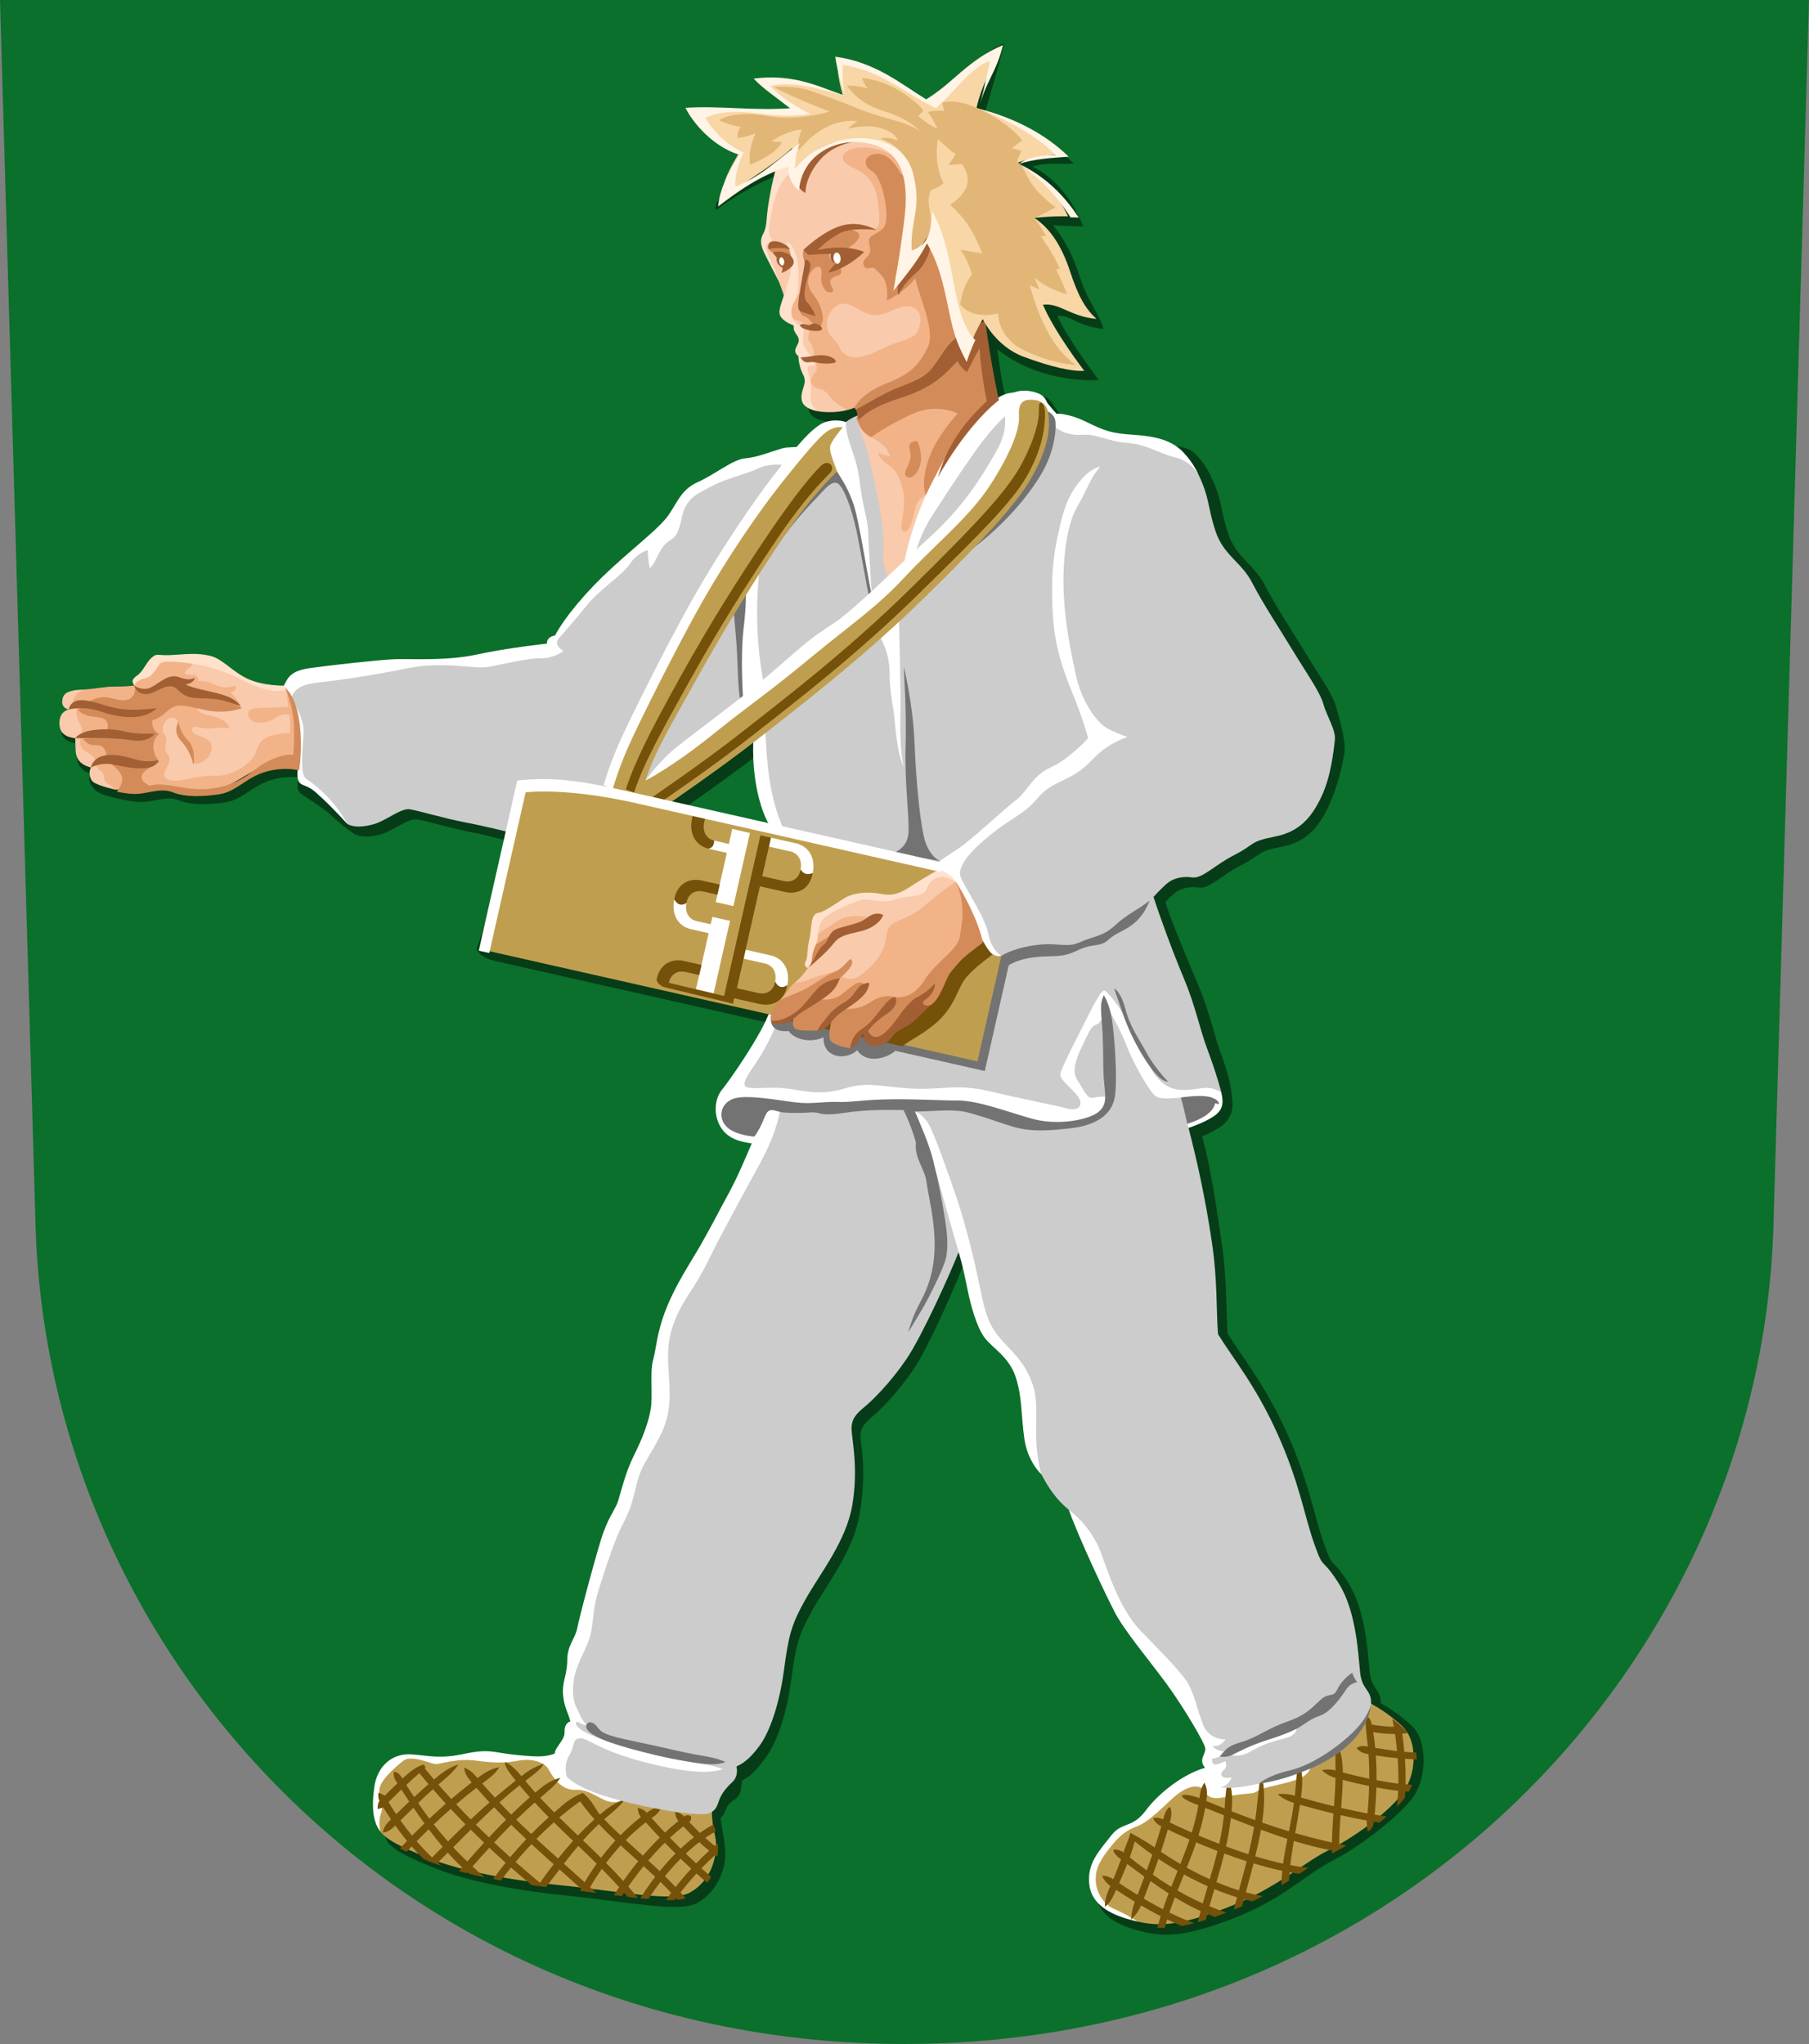 <?xml version="1.0" encoding="UTF-8" standalone="no"?>
<svg xmlns:dc="http://purl.org/dc/elements/1.1/" xmlns:cc="http://creativecommons.org/ns#" xmlns:rdf="http://www.w3.org/1999/02/22-rdf-syntax-ns#" xmlns:svg="http://www.w3.org/2000/svg" xmlns="http://www.w3.org/2000/svg" width="500" height="565" viewBox="0 0 132.292 149.49" version="1.1" id="svg847">
  <rect x="0" y="0" width="132.292" height="149.49" fill="#808080" stroke="none"/>
  <defs id="defs841"></defs>
  <g id="layer1" transform="translate(-39.478,-34.81)">
    <path style="font-variation-settings:normal;vector-effect:none;fill:#0a702b;fill-opacity:1;stroke:none;stroke-width:0.265;stroke-linecap:butt;stroke-linejoin:miter;stroke-miterlimit:4;stroke-dasharray:none;stroke-dashoffset:0;stroke-opacity:1;stop-color:#000000" d="m 171.77,34.81 -2.599,89.601 c -0.924,31.97 -27.422,59.888 -63.547,59.888 -36.125,0 -62.623,-27.918 -63.547,-59.888 L 39.478,34.81 Z" id="path883"></path>
    <path id="path1587" style="font-variation-settings:normal;vector-effect:none;fill:#063c17;fill-opacity:1;stroke:none;stroke-width:0.132;stroke-linecap:butt;stroke-linejoin:miter;stroke-miterlimit:4;stroke-dasharray:none;stroke-dashoffset:0;stroke-opacity:1;stop-color:#000000" d="m 97.627,43.378 -3.714,3.397 c -0.623,1.094 -1.932,2.646 -2.005,2.811 -0.074,0.165 -0.128,0.373 -0.053,0.578 1.239,-0.956 3.104,-2.006 4.803,-2.676 l 2.077,15.456 c 0.35,0.665 -0.245,1.121 -0.105,1.857 0.087,0.457 0.579,0.695 1.149,0.803 0.348,0.066 1.565,0.435 1.565,0.435 L 82.184,86.78 43.947,87.997 c -0.035,0.806 0.42,1.086 1.156,1.191 0,0 -0.035,0.49 2.22e-4,0.981 0.036,0.509 0.28,1.051 1.051,1.226 -0.14,0.175 -0.328,0.511 0.245,1.155 0.336,0.378 1.305,0.583 2.092,0.749 0.555,0.118 1.125,0.19 1.516,0.161 0.552,-0.041 1.044,-0.189 1.532,-0.236 0.349,-0.033 0.696,-0.015 1.061,0.131 0.876,0.35 2.153,0.312 3.328,0.14 1.175,-0.172 1.803,-1.016 3.013,-1.506 1.21,-0.49 2.362,-0.327 2.362,-0.327 -0.066,0.566 -0.166,0.941 0.218,1.22 0.6,0.436 1.483,0.91 2.275,1.653 0.793,0.743 1.635,1.288 1.635,1.288 0.476,0.238 1.058,0.217 1.815,0.029 0.969,-0.241 2.064,-1.224 2.73,-1.119 0.666,0.105 2.522,0.666 3.993,0.946 1.233,0.235 2.461,0.59 2.891,0.697 l -2.517,7.837 c 0,0 0.127,0.602 1.327,0.874 l 20.532,4.64 -1.226,9.453 -13.652,46.82 -13.944,0.289 c 0,0 -0.037,2.628 0.458,3.247 0.495,0.619 1.419,1.073 3.314,1.853 1.895,0.78 4.995,1.563 9.703,2.048 4.745,0.488 8.311,1.264 9.611,0.545 1.545,-0.855 2.075,-2.6 2.052,-3.603 -0.015,-0.624 -0.177,-1.561 -0.35,-2.598 0.494,-0.472 0.3,-0.889 0.932,-1.29 0.632,-0.401 0.527,-0.762 0.653,-1.474 0.661,-0.318 1.079,-0.776 1.784,-1.758 0.721,-1.006 1.437,-2.947 1.783,-5.473 0.347,-2.526 0.495,-3.318 1.585,-5.25 1.09,-1.932 2.949,-4.264 3.418,-6.885 0.463,-2.59 0.251,-4.451 0.099,-5.498 -0.121,-0.835 0.248,-1.238 0.842,-1.733 0.595,-0.495 1.882,-1.783 3.022,-3.467 1.139,-1.684 3.171,-6.389 3.815,-8.024 l 21.179,37.141 c -1.638,0.472 -11.866,7.783 -11.618,9.418 0.248,1.634 1.982,2.279 3.517,2.625 1.536,0.347 3.022,0.346 6.589,-1.04 3.567,-1.387 5.338,-3.269 7.122,-4.161 1.784,-0.892 4.62,-3.021 5.809,-4.507 1.189,-1.486 1.139,-4.259 0.099,-5.299 -1.04,-1.04 -2.353,-1.728 -2.353,-1.728 0.028,-1.069 -0.666,-0.946 -0.806,-2.312 -0.14,-1.366 -0.28,-4.483 -1.576,-6.514 -1.296,-2.031 -1.051,-0.806 -1.787,-2.907 -0.736,-2.101 -1.063,-4.436 -2.674,-8.009 -1.611,-3.572 -3.223,-5.464 -4.344,-7.285 -0.149,-1.771 -0.018,-3.84 -0.467,-6.841 -0.449,-3.001 -0.748,-5.108 -1.401,-7.601 0,0 0.689,-0.233 1.424,-0.759 0.736,-0.525 0.876,-1.366 0.771,-1.891 0,0 -0.027,-1.246 -0.689,-3.012 -0.668,-1.784 -0.901,-3.254 -1.751,-5.288 -0.908,-2.171 -2.032,-4.833 -2.452,-6.164 0,0 0.245,-0.304 0.666,-0.654 0.42,-0.35 1.086,-0.525 1.821,-0.42 0.736,0.105 1.577,-0.876 3.083,-1.646 1.506,-0.771 1.086,-0.98 2.907,-1.331 1.822,-0.35 2.697,-1.366 3.433,-2.907 0.736,-1.541 1.103,-3.324 1.202,-4.067 0.099,-0.743 -0.384,-2.413 -0.632,-3.305 -0.248,-0.892 -1.338,-2.427 -2.329,-4.062 -0.991,-1.634 -2.081,-3.269 -2.874,-4.805 -0.793,-1.535 -2.08,-1.981 -2.675,-3.764 -0.595,-1.783 -0.421,-2.441 -1.253,-4.152 0,0 -0.315,-0.806 -1.121,-1.646 -0.806,-0.841 -2.382,-0.595 -4.029,-0.7 -1.646,-0.105 -2.102,-0.28 -3.468,-0.946 -1.366,-0.665 -2.221,-1.091 -2.221,-1.091 -0.504,-0.388 -0.765,-1.219 -1.259,-1.454 -0.494,-0.235 -2.834,0.319 -2.834,0.319 0,0 -0.304,-0.682 -0.7,-3.803 1.914,1.509 4.643,2.37 7.415,2.245 0,0 -2.34,-3.098 -3.022,-4.689 0.962,-0.11 1.407,0.758 3.369,0.941 -0.325,-1.154 -1.077,-1.836 -1.69,-3.699 -0.613,-1.863 -1.209,-2.875 -1.998,-3.887 0.927,0.079 1.245,0.057 2.205,0.093 -0.837,-2.067 -2.104,-3.582 -3.7,-4.368 1.079,-0.361 1.754,-0.139 3.014,-0.228 -1.67,-1.649 -4.045,-2.707 -6.544,-3.567 0.535,-1.86 1.037,-3.424 1.453,-5.234 -2.6,1.117 -3.252,3.471 -5.356,4.761 z m -2.535,46.469 c -0.071,2.108 0.283,4.268 1.021,5.764 -3.145,-0.711 -4.466,-1.009 -6.836,-1.545 0.684,-0.47 3.462,-2.395 5.815,-4.219 z"></path>
    <g id="g1188" style="stroke-width:1.012" transform="matrix(0.989,0,0,0.988,0.45,0.405)">
      <path id="path1085" style="font-variation-settings:normal;opacity:1;vector-effect:none;fill:#bf9f4f;fill-opacity:1;stroke:none;stroke-width:0.134;stroke-linecap:butt;stroke-linejoin:miter;stroke-miterlimit:4;stroke-dasharray:none;stroke-dashoffset:0;stroke-opacity:1;stop-color:#000000;stop-opacity:1" d="m 92.141,168.497 c -0.153,1.225 0.254,2.099 0.271,2.82 0.024,1.014 -0.362,2.73 -1.925,3.595 -1.315,0.728 -4.922,-0.057 -9.722,-0.551 -4.762,-0.49 -7.898,-1.283 -9.815,-2.072 -1.917,-0.789 -2.851,-1.248 -3.352,-1.875 -0.501,-0.91 -0.663,-1.92 -0.134,-3.501 0.553,-1.652 1.708,-2.139 2.781,-2.012 1.553,0.185 2.651,0.146 3.906,-0.15 1.306,-0.308 1.478,0.05 3.132,0.2 1.654,0.15 2.82,0.218 3.852,-0.224 z m 51.082,-5.813 c 1.052,1.052 1.052,3.508 -0.15,5.011 -1.203,1.503 -3.608,3.207 -5.412,4.109 -1.804,0.902 -3.809,2.806 -7.417,4.21 -3.608,1.403 -5.112,1.403 -6.665,1.052 -1.554,-0.599 -3.059,-0.967 -3.31,-2.621 -0.251,-1.654 0.554,-2.302 1.356,-3.354 0.802,-1.052 1.802,-0.855 2.804,-2.209 1.002,-1.353 3.467,-2.694 5.221,-3.045 1.754,-0.351 11.194,-4.903 11.194,-4.903 0,0 1.327,0.696 2.38,1.748 z"></path>
      <path id="path1093" style="font-variation-settings:normal;opacity:1;vector-effect:none;fill:#ffffff;fill-opacity:1;stroke:none;stroke-width:0.134;stroke-linecap:butt;stroke-linejoin:miter;stroke-miterlimit:4;stroke-dasharray:none;stroke-dashoffset:0;stroke-opacity:1;stop-color:#000000;stop-opacity:1" d="m 80.887,164.479 c -1.031,0.442 -1.525,0.41 -3.178,0.26 -1.654,-0.15 -2.005,-0.501 -3.859,-0.1 -1.854,0.401 -2.606,0.15 -3.959,0.05 -1.353,-0.1 -2.529,0.788 -2.756,2.44 -0.227,1.652 -0.038,2.659 0.464,3.286 0,0 -0.213,-0.697 0.038,-1.349 0.251,-0.651 -0.251,-1.253 -0.1,-1.904 0.15,-0.651 1.153,-1.537 1.754,-2.005 0.601,-0.468 2.055,0.251 2.405,0.251 0.351,0 1.554,-0.451 3.007,-0.251 1.453,0.2 2.305,0.15 3.057,0 0.752,-0.15 1.904,-0.05 2.305,0.702 0.401,0.752 1.052,1.503 1.954,1.453 0.902,-0.05 1.604,0.551 2.255,0.802 0.651,0.251 1.253,0.05 1.303,-0.301 0.05,-0.351 -4.689,-3.333 -4.689,-3.333 z m 54.945,-0.036 c 0,0 -5.137,0.796 -6.891,1.147 -1.754,0.351 -3.758,1.904 -4.761,3.257 -1.002,1.353 -1.754,0.802 -2.556,1.854 -0.802,1.052 -1.854,2.055 -1.604,3.708 0.251,1.654 2.005,2.305 3.558,2.656 0,0 -0.689,-0.48 -1.681,-0.906 -0.992,-0.425 -1.417,-1.453 -1.417,-2.232 0,-0.78 0.309,-1.422 1.211,-2.525 0.902,-1.102 1.453,-1.203 2.005,-1.453 0.551,-0.251 1.253,-0.852 2.305,-1.854 1.052,-1.002 1.804,-1.153 2.255,-0.952 0.451,0.2 0.251,1.052 1.804,0.702 1.554,-0.351 2.005,-0.15 2.405,-0.451 0.401,-0.301 2.155,-0.501 3.157,-0.952 1.002,-0.451 1.121,-1.693 0.209,-1.999 z"></path>
      <path id="path1119" style="color:#000000;font-style:normal;font-variant:normal;font-weight:normal;font-stretch:normal;font-size:medium;line-height:normal;font-family:sans-serif;font-variant-ligatures:normal;font-variant-position:normal;font-variant-caps:normal;font-variant-numeric:normal;font-variant-alternates:normal;font-variant-east-asian:normal;font-feature-settings:normal;font-variation-settings:normal;text-indent:0;text-align:start;text-decoration:none;text-decoration-line:none;text-decoration-style:solid;text-decoration-color:#000000;letter-spacing:normal;word-spacing:normal;text-transform:none;writing-mode:lr-tb;direction:ltr;text-orientation:mixed;dominant-baseline:auto;baseline-shift:baseline;text-anchor:start;white-space:normal;shape-padding:0;shape-margin:0;inline-size:0;clip-rule:nonzero;display:inline;overflow:visible;visibility:visible;opacity:1;isolation:auto;mix-blend-mode:normal;color-interpolation:sRGB;color-interpolation-filters:linearRGB;solid-color:#000000;solid-opacity:1;vector-effect:none;fill:#75510a;fill-opacity:1;fill-rule:nonzero;stroke:none;stroke-width:3.824;stroke-linecap:butt;stroke-linejoin:miter;stroke-miterlimit:4;stroke-dasharray:none;stroke-dashoffset:0;stroke-opacity:1;color-rendering:auto;image-rendering:auto;shape-rendering:auto;text-rendering:auto;enable-background:accumulate;stop-color:#000000;stop-opacity:1" d="m 532.285,640.305 c 0.501,0.083 1.007,0.156 1.51,0.234 0.7,-0.566 1.364,-1.14 2.02,-1.717 -1.111,-0.156 -2.219,-0.331 -3.322,-0.516 0.191,-1.993 0.388,-4.585 0.477,-7.6 2.008,0.375 4.049,0.71 6.082,0.943 -0.062,1.453 -0.177,2.942 -0.338,4.447 0.837,-0.866 1.571,-1.714 2.229,-2.559 0.038,-0.565 0.079,-1.133 0.104,-1.689 0.325,0.027 0.643,0.044 0.965,0.066 0.354,-0.623 0.667,-1.268 0.936,-1.934 -0.604,-0.03 -1.22,-0.075 -1.842,-0.129 0.046,-2.538 -0.028,-4.949 -0.174,-7.15 1.118,0.077 2.214,0.129 3.283,0.158 -0.018,-0.655 -0.069,-1.299 -0.162,-1.926 -1.103,-0.019 -2.2,-0.079 -3.291,-0.172 -0.168,-1.895 -0.364,-3.627 -0.574,-5.062 0.56,-0.047 1.117,-0.12 1.67,-0.211 -1.42,-1.472 -2.812,-2.731 -4.445,-3.947 0.057,0.26 0.191,0.844 0.434,2.221 -3.253,-0.041 -6.134,-0.618 -6.178,-0.627 -0.208,-0.953 -0.439,-1.89 -1.665,-2.511 -0.188,2.863 0.29,5.735 0.585,8.657 -1.061,-0.187 -2.126,-0.379 -3.168,0.457 1.094,1.249 2.218,1.468 3.354,1.676 0.163,2.331 0.219,4.655 0.203,6.859 -2.741,-0.574 -5.277,-1.197 -7.383,-1.756 -0.021,-2.6 -0.192,-5.258 -1.626,-7.861 -0.596,2.598 -0.433,4.969 -0.399,7.309 -2.099,-0.589 -3.797,-0.071 -3.797,-0.071 0,0 1.329,1.47 3.795,2.155 -0.045,2.648 -0.228,5.27 -0.43,7.908 -3.527,-0.848 -6.681,-1.696 -9.203,-2.426 0.457,-3.596 0.664,-7.089 -0.681,-10.321 -0.592,3.368 -0.691,6.609 -1.038,9.815 -2.712,-0.812 -4.764,-0.44 -4.764,-0.44 0,0 1.551,1.577 4.518,2.46 -0.372,2.67 -0.885,5.306 -1.406,7.908 -2.521,-0.756 -5.006,-1.58 -7.482,-2.439 0.648,-4.389 0.969,-9.012 -0.272,-14.085 -0.775,4.874 -1.056,9.247 -1.651,13.413 -2.192,-0.785 -4.385,-1.602 -6.588,-2.467 0.247,-2.877 0.315,-5.896 -0.869,-9.071 -0.835,2.956 -0.885,5.679 -1.084,8.286 -1.684,-0.676 -3.384,-1.373 -5.098,-2.094 0.232,-1.644 0.409,-3.329 -0.515,-5.126 -1.067,1.453 -1.216,2.896 -1.403,4.313 -0.533,-0.227 -3.999,-1.38 -4.939,-0.696 0.297,1.18 3.944,2.4 4.644,2.671 -0.456,2.653 -1.092,5.188 -1.854,7.652 -2.682,-1.173 -4.692,-2.122 -6.125,-2.814 0.391,-1.467 0.741,-2.892 0.032,-4.426 -1.221,0.969 -1.53,2.231 -1.872,3.529 -1.36,-0.597 -2.868,-0.457 -2.802,-0.192 0,0 0.601,1.489 2.263,2.155 -0.549,1.929 -1.18,3.916 -1.84,5.91 -2.768,-1.96 -6.743,-4.072 -6.743,-4.072 -0.515,1.863 -1.362,3.626 -1.968,5.428 -0.165,-0.135 -1.465,-0.923 -2.754,-0.769 -0.288,1.033 1.709,2.459 2.075,2.732 l 8e-5,4e-5 c -0.673,1.871 -1.395,3.702 -2.164,5.537 -1.539,-1.058 -3.121,-0.973 -3.121,-0.973 0,0 0.511,1.623 2.313,2.861 -0.752,1.729 -1.548,3.485 -1.541,5.849 1.582,-1.23 2.367,-2.994 3.158,-4.761 1.491,0.997 3.197,2.104 5.197,3.318 -0.931,2.335 -1.024,5.009 -1.024,5.009 0,0 1.892,-1.768 2.772,-3.962 1.728,1.013 3.577,2.032 5.473,3.006 -0.333,1.064 -0.649,2.144 -0.941,3.244 0.667,0.037 1.353,0.048 2.072,0.027 0.218,-0.791 0.437,-1.583 0.678,-2.359 1.348,0.655 2.713,1.263 4.074,1.826 1.094,-0.201 2.268,-0.465 3.533,-0.799 -2.292,-0.803 -4.656,-1.814 -6.988,-2.965 0.484,-1.435 1.004,-2.847 1.541,-4.248 2.333,1.428 4.722,2.737 7.17,3.854 -0.274,1.015 -0.537,2.058 -0.795,3.109 0.718,-0.201 1.459,-0.418 2.24,-0.664 0.14,-0.541 0.268,-1.101 0.412,-1.635 0.695,0.285 1.397,0.547 2.102,0.797 1.025,-0.356 2.112,-0.755 3.246,-1.186 -1.624,-0.553 -3.213,-1.138 -4.744,-1.775 0.457,-1.621 0.917,-3.224 1.385,-4.803 2.031,0.844 4.137,1.623 6.316,2.289 -0.303,1.138 -0.6,2.309 -0.896,3.482 0.793,-0.32 1.566,-0.644 2.318,-0.975 0.169,-0.648 0.333,-1.313 0.504,-1.953 0.8,0.216 1.61,0.411 2.424,0.594 0.988,-0.483 1.951,-0.972 2.869,-1.465 -1.61,-0.281 -3.203,-0.644 -4.771,-1.07 0.742,-2.73 1.486,-5.411 2.172,-8.082 2.641,0.799 5.325,1.512 7.996,2.088 -0.135,1.363 -0.195,2.705 -0.188,4.031 0.7,-0.434 1.406,-0.868 2.066,-1.295 0.04,-0.777 0.094,-1.554 0.162,-2.33 0.899,0.169 1.792,0.317 2.68,0.453 0.858,-0.574 1.745,-1.16 2.547,-1.693 -1.639,-0.181 -3.316,-0.434 -5.021,-0.762 0.26,-2.269 0.614,-4.524 0.996,-6.764 3.488,1.07 7.032,1.987 10.648,2.68 0.006,0.275 0.025,0.557 0.033,0.834 1.276,-0.649 2.627,-1.41 4.008,-2.238 -0.685,-0.135 -1.372,-0.267 -2.047,-0.408 0.023,-2.727 0.199,-5.401 0.402,-8.066 2.346,0.533 4.777,1.048 7.307,1.506 -0.087,0.757 0.231,3.024 0.231,3.024 1.03,-0.15 1.662,-1.771 1.767,-2.676 z m -0.205,-25.057 c 1.155,0.213 3.429,0.552 6.096,0.543 0.2,1.343 0.388,2.993 0.555,4.771 -2.052,-0.244 -4.081,-0.575 -6.084,-0.926 -0.141,-1.475 -0.319,-2.947 -0.566,-4.389 z m 0.74,6.523 c 2.025,0.324 4.072,0.58 6.088,0.768 0.153,2.184 0.239,4.577 0.199,7.109 -2.03,-0.241 -4.08,-0.592 -6.096,-0.977 0.023,-2.201 -0.035,-4.54 -0.191,-6.9 z m -194.6,18.309 c -1.305,1.032 -2.565,2.111 -3.764,3.229 -1.451,-1.534 -2.677,-2.871 -3.732,-4.041 1.02,-0.72 2.069,-1.419 2.668,-2.931 -1.729,-0.14 -2.896,0.63 -4.018,1.429 -1.055,-1.191 -2.497,-1.336 -2.497,-1.336 0,0 -0.067,1.456 0.882,2.531 -2.104,1.626 -3.996,3.358 -5.713,5.105 -1.554,-1.456 -3.08,-2.934 -4.533,-4.482 1.937,-1.679 3.986,-3.213 5.702,-5.387 -2.783,0.713 -4.9,2.361 -6.899,4.074 -1.35,-1.513 -2.169,-4.052 -4.787,-6.012 -3.542,1.245 -6.049,3.792 -7.965,5.43 -1.325,-1.331 -2.636,-2.689 -3.928,-4.082 2.108,-1.793 4.199,-3.43 5.63,-5.57 -2.636,0.542 -4.811,2.24 -6.991,4.09 -0.945,-1.053 -1.877,-2.138 -2.797,-3.246 2.092,-1.589 4.264,-3.114 5.192,-4.784 -3.046,0.982 -4.685,2.21 -6.276,3.444 -0.703,-0.878 -3.106,-3.568 -4.591,-3.886 -0.105,1.529 2.303,4.231 3.013,5.119 -1.986,1.575 -3.923,3.164 -5.803,4.781 -1.171,-1.264 -2.358,-2.585 -3.559,-3.955 1.822,-1.355 3.693,-2.664 4.786,-4.56 -2.611,0.51 -4.379,1.761 -6.102,3.044 -0.981,-1.143 -1.968,-2.314 -3.746,-2.904 0.208,1.837 1.179,2.987 2.143,4.111 -1.989,1.533 -3.893,3.094 -5.699,4.641 -1.236,-1.349 -2.433,-2.698 -3.605,-4.047 1.939,-1.655 3.977,-3.257 5.642,-5.598 -2.789,0.847 -4.867,2.517 -6.866,4.203 -0.88,-1.032 -1.711,-2.058 -2.549,-3.086 0.131,-0.107 0.273,-0.233 -0.226,-1.118 -2.349,0.594 -4.231,2.282 -6.021,3.948 -0.501,-0.823 -1.006,-1.635 -2.373,-1.984 -0.271,1.424 0.341,2.373 0.951,3.318 -1.397,1.33 -2.515,2.437 -3.516,3.438 -0.053,-0.098 -1.728,-0.87 -1.728,-0.87 -0.238,1.267 0.068,1.996 0.258,2.339 -0.421,0.43 -0.502,1.279 -0.54,2.261 0,0 1.451,-0.325 1.591,-0.468 0.574,0.947 1.296,2.07 2.156,3.346 -0.998,0.989 -1.981,1.952 -2.298,3.689 1.653,-0.174 2.576,-1.06 3.489,-1.951 0.967,1.358 2.054,2.801 3.27,4.285 -0.84,0.877 -1.478,1.562 -1.979,2.104 0.576,0.298 1.205,0.607 1.885,0.924 0.473,-0.513 0.518,-0.579 1.391,-1.49 1.031,1.192 2.158,2.376 3.332,3.543 0.38,0.158 0.658,0.285 1.061,0.451 1.18,0.486 2.53,0.97 3.961,1.451 -0.363,-0.303 -0.721,-0.611 -1.076,-0.922 0.94,-0.917 1.879,-1.836 2.809,-2.764 1.285,1.438 2.622,2.816 4.006,4.129 -0.468,0.552 -0.496,0.592 -0.863,1.031 0.698,0.191 1.402,0.381 2.146,0.568 0.101,-0.119 0.094,-0.112 0.197,-0.234 0.151,0.134 0.307,0.26 0.459,0.393 1.334,0.328 2.739,0.648 4.221,0.961 l 0.051,-0.07 c -1.144,-0.964 -2.244,-1.939 -3.312,-2.924 1.302,-1.498 2.886,-3.273 4.691,-5.24 1.494,1.411 3.014,2.806 4.549,4.188 -1.731,2.143 -2.779,3.576 -3.475,4.557 0.709,0.138 1.437,0.273 2.178,0.406 0.693,-0.943 1.609,-2.157 2.799,-3.631 1.906,1.688 3.84,3.342 5.787,4.973 1.284,0.174 2.621,0.337 3.98,0.498 1.241,-1.624 2.487,-3.268 3.76,-4.938 2.027,1.802 4.035,3.595 6.029,5.4 -0.188,0.356 -0.185,0.359 -0.314,0.613 1.571,0.185 3.07,0.368 4.555,0.555 -0.578,-0.532 -1.155,-1.058 -1.732,-1.586 0.78,-1.367 1.868,-3.131 3.275,-5.131 1.624,1.642 3.234,3.335 4.824,5.098 -0.617,0.92 -1.071,1.635 -1.449,2.234 0.743,0.094 1.493,0.19 2.207,0.279 0.216,-0.334 0.357,-0.565 0.625,-0.967 0.331,0.379 0.656,0.776 0.984,1.162 1.004,0.121 1.937,0.223 2.877,0.326 -0.891,-1.094 -1.788,-2.168 -2.693,-3.199 1.157,-1.657 2.568,-3.583 4.283,-5.691 1.077,0.976 2.153,1.954 3.232,2.979 -2.316,3.015 -3.624,5.136 -4.135,5.99 0.755,0.08 1.515,0.159 2.225,0.223 0.718,-1.124 1.765,-2.69 3.381,-4.799 1,0.979 1.994,2 2.984,3.053 -0.918,1.228 -1.304,1.799 -1.475,2.047 0.891,0.018 1.713,0.003 2.486,-0.039 0.182,-0.251 0.139,-0.203 0.371,-0.516 0.135,0.15 0.268,0.311 0.402,0.463 0.86,-0.075 1.626,-0.204 2.312,-0.381 -0.493,-0.572 -0.985,-1.149 -1.48,-1.697 1.169,-1.496 2.689,-3.321 4.465,-5.264 0.997,0.89 1.999,1.748 2.998,2.574 0.406,-0.553 0.76,-1.126 1.072,-1.709 -0.9,-0.749 -1.804,-1.521 -2.705,-2.326 1.183,-1.231 2.441,-2.47 3.795,-3.682 0.224,0.159 0.448,0.309 0.672,0.461 0.128,-0.927 0.194,-1.813 0.176,-2.576 -0.009,-0.372 -0.049,-0.759 -0.104,-1.154 -0.28,0.23 -0.565,0.456 -0.84,0.689 -0.892,-0.702 -1.762,-1.465 -2.619,-2.242 0.922,-0.631 1.866,-1.227 2.838,-1.764 -0.068,-0.36 -0.128,-0.732 -0.186,-1.113 l -0.441,-0.83 c -1.289,0.687 -2.523,1.476 -3.719,2.311 -1.11,-1.07 -2.12,-2.107 -3.002,-3.049 0.353,-0.255 0.7,-0.523 0.494,-1.595 -1.004,-0.528 -1.427,-0.202 -1.857,0.112 -1.055,-1.176 -2.518,-1.359 -2.518,-1.359 0,0 -0.122,1.426 0.898,2.58 z M 265.922,626.688 c 0.842,1.034 1.678,2.066 2.562,3.104 -1.364,1.182 -2.698,2.38 -4.014,3.596 -0.738,-1.114 -1.47,-2.235 -2.189,-3.387 1.212,-1.136 2.417,-2.256 3.641,-3.312 z m 257.658,1.904 c 2.132,0.561 4.637,1.162 7.359,1.721 -0.079,3.015 -0.267,5.628 -0.449,7.646 -2.549,-0.464 -4.993,-0.991 -7.354,-1.531 0.2,-2.59 0.387,-5.187 0.443,-7.836 z m -229.684,1.52 c 0.941,1.138 1.893,2.247 2.857,3.324 -1.761,1.554 -3.506,3.192 -5.205,4.855 -1.085,-1.095 -2.183,-2.237 -3.291,-3.41 1.819,-1.636 3.695,-3.229 5.639,-4.77 z m -12.047,0.695 c 1.234,1.411 2.457,2.772 3.66,4.072 -1.775,1.559 -3.523,3.143 -5.248,4.76 -1.383,-1.408 -2.735,-2.82 -4.059,-4.238 1.791,-1.534 3.679,-3.079 5.646,-4.594 z m -12.123,0.398 c 1.169,1.346 2.362,2.69 3.594,4.035 -1.643,1.444 -3.187,2.855 -4.6,4.189 -1.07,-1.423 -2.103,-2.887 -3.119,-4.373 1.341,-1.301 2.709,-2.589 4.125,-3.852 z m -8.816,0.09 c 0.724,1.116 1.456,2.235 2.201,3.355 -1.213,1.142 -2.431,2.327 -3.648,3.52 -0.863,-1.29 -1.605,-2.453 -2.152,-3.365 0.967,-0.969 2.179,-2.15 3.6,-3.51 z m 49.879,3.295 c 1.273,1.781 2.613,3.443 4.01,5.016 -1.615,1.459 -3.15,2.968 -4.623,4.527 -1.744,-1.669 -3.48,-3.335 -5.195,-5.027 1.831,-1.562 3.772,-3.083 5.809,-4.516 z m -12.674,0.332 c 1.295,1.402 2.605,2.767 3.928,4.1 -1.751,1.565 -3.396,3.143 -4.906,4.688 -1.371,-1.29 -2.75,-2.601 -4.152,-3.988 1.682,-1.65 3.402,-3.269 5.131,-4.799 z m 213.537,0.615 c 2.577,0.743 5.761,1.596 9.328,2.447 -0.2,2.649 -0.374,5.333 -0.406,8.098 -3.53,-0.782 -6.926,-1.666 -10.262,-2.629 0.473,-2.674 0.955,-5.322 1.34,-7.916 z m -224.863,0.709 c 1.122,1.189 2.235,2.345 3.334,3.453 -1.675,1.678 -3.288,3.355 -4.785,4.959 -1.228,-1.18 -2.443,-2.364 -3.635,-3.557 1.664,-1.64 3.358,-3.26 5.086,-4.855 z m -22.516,0.115 c 1.001,1.477 2.03,2.941 3.082,4.393 -1.305,1.26 -2.46,2.399 -3.473,3.432 -1.201,-1.478 -2.281,-2.918 -3.23,-4.262 1.203,-1.189 2.415,-2.375 3.621,-3.562 z m 220.938,0.041 c 1.737,0.684 3.478,1.375 5.223,2.074 -0.295,2.76 -0.756,5.402 -1.33,7.982 -2.066,-0.797 -4.006,-1.586 -5.783,-2.342 0.767,-2.474 1.415,-5.033 1.891,-7.715 z m -210.523,0.307 c 1.341,1.439 2.711,2.871 4.113,4.299 -1.635,1.558 -3.263,3.161 -4.895,4.789 -1.374,-1.553 -2.686,-3.142 -3.955,-4.766 1.452,-1.375 3.037,-2.83 4.736,-4.322 z M 492.373,639.25 c 2.148,0.858 4.309,1.7 6.48,2.529 -0.432,2.574 -0.992,5.081 -1.602,7.58 -2.143,-0.691 -4.235,-1.428 -6.244,-2.176 0.576,-2.561 1.05,-5.187 1.365,-7.934 z m -188.914,1.191 c 1.771,1.752 3.559,3.469 5.352,5.184 -1.437,1.592 -2.822,3.241 -4.172,4.941 -1.994,-1.78 -4.003,-3.587 -6.045,-5.48 1.499,-1.532 3.13,-3.095 4.865,-4.645 z m 25.643,0.018 c 1.092,1.214 2.381,2.622 3.916,4.244 -1.702,1.68 -3.282,3.392 -4.711,5.066 -1.628,-1.464 -3.222,-2.902 -4.793,-4.34 1.678,-1.707 3.534,-3.391 5.588,-4.971 z m -13.092,0.479 c 1.491,1.597 3.035,3.121 4.617,4.605 -1.511,1.643 -2.84,3.269 -4.016,4.822 -1.672,-1.658 -3.346,-3.266 -5.018,-4.867 1.409,-1.589 2.876,-3.119 4.416,-4.561 z m -24.451,0.191 c 1.417,1.403 2.81,2.727 4.193,4.029 -1.678,1.78 -3.188,3.487 -4.48,5.031 -1.51,-1.36 -3.004,-2.733 -4.473,-4.121 1.494,-1.6 3.096,-3.269 4.76,-4.939 z m 48.01,0.439 c 0.863,0.931 1.87,1.965 2.977,3.041 -1.306,1.008 -2.546,2.072 -3.713,3.17 -1.041,-1.036 -2.029,-2.035 -2.98,-3.023 1.186,-1.108 2.43,-2.174 3.717,-3.188 z m -71.018,0.822 c 1.25,1.67 2.532,3.312 3.873,4.895 -0.971,0.981 -1.952,1.98 -2.934,2.99 -1.551,-1.474 -2.995,-3.008 -4.314,-4.543 0.983,-1.003 2.103,-2.111 3.375,-3.342 z m 206.23,0.07 c 1.486,0.721 3.426,1.64 6.047,2.789 -0.78,2.314 -1.657,4.579 -2.557,6.838 -2.039,-1.194 -3.869,-2.358 -5.439,-3.42 0.694,-2.082 1.363,-4.165 1.949,-6.207 z m 25.984,0.037 c 2.437,0.908 4.887,1.791 7.369,2.592 -0.466,2.341 -0.899,4.65 -1.207,6.91 -2.582,-0.568 -5.186,-1.267 -7.756,-2.051 0.6,-2.451 1.157,-4.914 1.594,-7.451 z m -220.494,0.006 c 1.219,1.22 2.462,2.429 3.719,3.635 -1.812,1.977 -3.393,3.753 -4.701,5.264 -1.36,-1.307 -2.666,-2.634 -3.918,-3.986 1.63,-1.637 3.259,-3.277 4.9,-4.912 z m 185.283,3.279 c 0.224,0.19 1.933,1.618 4.883,3.689 -0.517,1.512 -1.032,2.967 -1.553,4.4 -1.587,-1.157 -3.165,-2.381 -4.744,-3.641 0.524,-1.454 1.01,-2.929 1.414,-4.449 z m -121.525,0.215 c 0.893,0.817 1.806,1.629 2.76,2.387 -1.295,1.173 -2.494,2.363 -3.629,3.545 -0.98,-0.904 -1.946,-1.806 -2.893,-2.727 1.185,-1.116 2.44,-2.195 3.762,-3.205 z m 138.67,0.057 c 1.824,0.777 3.817,1.587 5.939,2.402 -0.646,2.639 -1.389,5.252 -2.162,7.887 -2.28,-1.03 -4.434,-2.127 -6.424,-3.234 0.927,-2.318 1.836,-4.651 2.646,-7.055 z m -148.285,0.098 c 0.95,0.986 1.936,1.984 2.977,3.02 -1.642,1.654 -3.118,3.331 -4.402,4.91 -1.069,-1.017 -2.13,-1.982 -3.189,-2.945 1.403,-1.649 2.949,-3.334 4.615,-4.984 z m -37.203,0.383 c 2.095,1.943 4.15,3.792 6.188,5.609 -1.287,1.677 -2.554,3.416 -3.811,5.201 -2.3,-1.899 -4.577,-3.837 -6.816,-5.822 1.28,-1.529 2.774,-3.221 4.439,-4.988 z m 24.887,0.371 c 1.61,1.475 3.249,2.935 4.904,4.42 -1.635,2.004 -3.035,3.888 -4.178,5.512 -1.582,-1.744 -3.178,-3.418 -4.783,-5.039 1.178,-1.571 2.524,-3.224 4.057,-4.893 z m -11.824,0.125 c 1.713,1.64 3.427,3.284 5.131,4.975 -1.413,1.987 -2.528,3.765 -3.354,5.191 -1.921,-1.736 -3.852,-3.459 -5.793,-5.186 1.301,-1.682 2.632,-3.351 4.016,-4.98 z m 180.264,2.141 c 2.008,0.743 4.091,1.478 6.236,2.164 -0.683,2.664 -1.425,5.356 -2.172,8.111 -2.159,-0.666 -4.247,-1.453 -6.264,-2.301 0.781,-2.651 1.537,-5.292 2.199,-7.975 z m -151.707,1.426 c 0.969,0.942 1.959,1.866 2.965,2.793 -1.729,1.89 -3.203,3.651 -4.371,5.139 -0.989,-1.048 -1.98,-2.058 -2.973,-3.031 1.276,-1.575 2.748,-3.25 4.379,-4.9 z m 133.338,0.062 c 1.559,1.045 3.363,2.18 5.344,3.332 -0.597,1.479 -1.188,2.971 -1.779,4.469 -1.743,-1.062 -3.446,-2.203 -5.135,-3.387 0.523,-1.429 1.046,-2.891 1.57,-4.414 z m -8.717,1.426 c 1.584,1.188 3.155,2.367 4.793,3.561 -0.699,1.884 -1.34,3.549 -1.934,5.066 -1.99,-1.215 -3.664,-2.31 -5.125,-3.287 0.783,-1.762 1.557,-3.53 2.266,-5.34 z m 15.84,2.926 c 2.043,1.129 4.268,2.243 6.611,3.289 -0.464,1.572 -0.922,3.175 -1.381,4.801 -2.434,-1.092 -4.766,-2.293 -7.029,-3.598 0.594,-1.5 1.193,-2.998 1.799,-4.492 z m -9.348,1.848 c 1.66,1.183 3.34,2.348 5.059,3.453 -0.555,1.449 -1.091,2.92 -1.598,4.418 -1.851,-0.964 -3.651,-1.971 -5.344,-2.971 0.574,-1.457 1.199,-3.072 1.883,-4.9 z" transform="scale(0.265)"></path>
      <path style="font-variation-settings:normal;opacity:1;vector-effect:none;fill:#cccccc;fill-opacity:1;stroke:none;stroke-width:0.134;stroke-linecap:butt;stroke-linejoin:miter;stroke-miterlimit:4;stroke-dasharray:none;stroke-dashoffset:0;stroke-opacity:1;stop-color:#000000;stop-opacity:1" d="m 77.057,96.417 8.2,-1.191 10.335,-6.071 c 0,2.835 1.276,6.804 1.276,6.804 l -0.167,14.039 -2.806,5.061 1.438,4.617 c -0.431,1.489 -3.112,6.845 -5.032,10.064 -1.92,3.219 -2.121,5.08 -2.268,5.989 -0.177,1.098 0,2.658 -0.177,3.65 -0.177,0.992 -0.735,2.391 -1.24,3.402 -0.506,1.011 -0.948,3.084 -1.821,4.82 -0.873,1.736 -2.904,9.564 -3.155,10.662 -0.244,1.071 -0.286,1.846 -0.183,2.541 0.103,0.695 0.254,1.443 0.443,1.975 -0.359,0.393 -0.748,1.049 -1.013,1.701 -0.241,0.594 -0.172,1.169 0.496,1.878 0.709,0.709 2.189,1.341 4.796,1.961 2.641,0.628 5.231,0.955 5.729,0.73 0.498,-0.224 0.556,-0.485 0.74,-0.988 0.184,-0.503 0.565,-0.956 0.964,-1.318 0.4,-0.362 0.374,-0.933 0.301,-1.153 0.457,-0.216 0.962,-0.52 1.704,-1.528 0.742,-1.009 1.453,-2.982 1.804,-5.537 0.351,-2.556 0.501,-3.358 1.604,-5.312 1.102,-1.954 3.007,-4.31 3.458,-6.966 0.451,-2.656 0,-4.711 -0.05,-5.563 -0.05,-0.852 0.401,-1.253 1.002,-1.754 0.601,-0.501 1.904,-1.804 3.057,-3.508 1.153,-1.704 3.207,-6.264 3.859,-7.918 0,0 0.871,0.795 1.367,3.169 0.496,2.374 0.142,2.587 1.524,3.756 1.382,1.169 2.303,3.225 2.303,4.996 0,1.772 0.308,3.357 0.92,4.532 0.612,1.175 1.211,1.95 2.033,2.638 0.822,0.688 2.61,4.985 3.496,6.934 0.886,1.949 2.63,3.589 4.11,5.563 1.476,1.969 2.429,4.08 2.551,4.89 0.128,0.842 0.198,2.567 0.638,3.071 1.488,0.39 4.368,-0.292 7.097,-1.533 2.729,-1.24 4.427,-3.504 4.455,-4.586 0.028,-1.082 -0.673,-0.957 -0.815,-2.339 -0.142,-1.382 -0.283,-4.536 -1.595,-6.591 -1.311,-2.055 -1.063,-0.815 -1.807,-2.941 -0.744,-2.126 -1.075,-4.488 -2.705,-8.103 -1.63,-3.614 -3.26,-5.528 -4.394,-7.371 -0.15,-1.792 -0.018,-3.885 -0.472,-6.922 -0.454,-3.037 -1.053,-5.828 -1.713,-8.351 l 2.433,-2.61 c 0,0 -0.311,-1.26 -0.98,-3.047 -0.676,-1.805 -0.912,-3.293 -1.772,-5.351 -0.918,-2.197 -1.843,-4.748 -2.268,-6.095 0,0 0.602,-0.661 1.028,-1.016 0.425,-0.354 1.098,-0.532 1.843,-0.425 0.744,0.106 1.595,-0.886 3.118,-1.665 1.524,-0.78 1.098,-0.992 2.941,-1.347 1.843,-0.354 2.729,-1.382 3.473,-2.941 0.744,-1.559 0.903,-3.434 1.004,-4.185 0.1,-0.752 -0.601,-1.804 -0.852,-2.706 -0.251,-0.902 -1.353,-2.456 -2.355,-4.109 -1.002,-1.654 -2.105,-3.307 -2.907,-4.861 -0.802,-1.554 -2.105,-2.005 -2.706,-3.809 -0.601,-1.804 -0.426,-2.47 -1.267,-4.201 0,0 -0.638,-1.276 -1.772,-1.807 -1.134,-0.532 -8.575,-2.055 -8.575,-2.055 l -1.453,-1.736 -13.377,1.226 c 0,0 -0.425,0.122 -0.893,0.489 l -3.944,2.596 c 0,0 -2.977,0.39 -5.351,1.417 -2.374,1.028 -4.04,3.827 -6.272,5.634 -2.232,1.807 -6.662,7.229 -6.662,7.229 0,0 -3.685,0.709 -8.327,0.921 -4.642,0.213 -8.788,0.78 -9.745,1.205 -0.957,0.425 -0.732,1.536 -0.732,1.536 0,0 0.583,2.773 0.608,4.101 0.025,1.328 0.075,1.604 0.777,2.13 0.702,0.526 2.105,2.113 2.806,2.998 0.481,0.241 1.07,0.219 1.835,0.029 0.98,-0.244 2.088,-1.238 2.761,-1.132 0.673,0.106 2.551,0.673 4.04,0.957 1.488,0.283 3.257,0.73 3.257,0.73 z" id="path885"></path>
      <path id="path889" style="font-variation-settings:normal;opacity:1;vector-effect:none;fill:#ffffff;fill-opacity:1;stroke:none;stroke-width:0.134;stroke-linecap:butt;stroke-linejoin:miter;stroke-miterlimit:4;stroke-dasharray:none;stroke-dashoffset:0;stroke-opacity:1;stop-color:#000000;stop-opacity:1" d="m 118.496,146.596 c 0,0 1.676,1.154 2.427,3.309 0.752,2.155 1.554,4.26 2.907,5.663 1.353,1.403 2.616,2.648 3.307,3.608 0.618,0.859 0.852,2.255 1.303,3.358 0.451,1.102 1.654,1.052 1.654,1.052 0,0 -0.451,0.651 -1.002,0.451 0,0 0.248,0.442 1.027,0.442 0,0 -0.39,0.461 -1.028,0.532 0,0 -0.071,0.496 0.283,0.425 0.354,-0.071 0.673,-0.248 0.673,-0.248 0,0 0.248,0.39 -0.106,0.673 -0.354,0.283 -0.177,0.709 0.602,0.532 0,0 -0.366,0.98 -1.252,0.661 -0.886,-0.319 -0.354,-0.886 -0.78,-1.453 -0.425,-0.567 0.142,-0.957 0.071,-1.382 -0.071,-0.425 -1.595,-3.012 -2.835,-4.713 -1.24,-1.701 -3.138,-3.955 -3.84,-5.308 -0.702,-1.353 -2.566,-5.282 -3.413,-7.602 z m 12.06,18.143 c 0,0 0.567,0.213 1.417,-0.283 0.85,-0.496 1.433,-0.678 2.091,-0.85 0.676,-0.177 1.177,-0.283 1.276,-0.815 0,0 -3.402,0.85 -4.784,1.949 z M 96.36,109.708 c -0.532,1.63 -2.958,5.108 -3.508,5.776 -0.55,0.668 -0.659,1.836 -0.106,2.764 0.552,0.928 1.557,1.102 2.303,1.217 -0.431,0.995 -1.031,2.462 -1.701,3.685 -0.67,1.224 -1.205,2.303 -2.055,3.792 -0.85,1.488 -1.808,2.858 -2.551,4.713 -0.743,1.854 -0.744,2.977 -0.992,3.862 -0.248,0.886 0,2.658 -0.177,3.65 -0.177,0.992 -0.602,2.126 -1.24,3.402 -0.638,1.276 -0.935,2.639 -1.169,3.366 -0.234,0.728 -0.744,1.134 -1.311,3.012 -0.567,1.878 -1.559,5.599 -1.701,6.378 -0.142,0.78 -0.744,1.276 -0.744,2.374 0,1.099 -0.408,1.656 -0.309,2.616 0.099,0.96 0.36,1.222 0.539,1.931 -0.323,0.11 -0.444,0.397 -0.429,0.789 0.015,0.392 -0.227,0.637 -0.605,1.231 -0.378,0.594 0.071,1.382 0.78,2.091 0,0 -0.296,-0.796 0.15,-1.55 0.473,-0.798 0.226,-1.233 0.771,-1.309 0.586,-0.081 1.347,0.874 4.784,1.76 3.437,0.886 4.89,0.815 5.811,0.532 -0.761,-0.355 -1.723,-0.367 -3.152,-0.67 -1.429,-0.303 -4.317,-1.057 -5.645,-1.498 -1.328,-0.441 -2.142,-0.964 -2.046,-1.27 0.084,-0.267 0.333,0.2 0.78,0.142 -0.443,-0.443 -0.531,-0.862 -0.773,-1.33 -0.243,-0.468 -0.396,-1.646 0.065,-2.887 0.461,-1.24 0.886,-1.736 1.063,-2.764 0.177,-1.028 0.106,-1.665 0.602,-3.225 0.496,-1.559 1.149,-3.553 1.7,-4.606 0.551,-1.052 0.702,-1.554 1.052,-3.007 0.351,-1.453 0.802,-1.754 1.704,-3.508 0.902,-1.754 0.752,-3.157 0.651,-4.811 -0.1,-1.654 -0.05,-2.556 0.551,-4.009 0.601,-1.453 1.353,-2.105 2.355,-4.159 1.002,-2.055 2.843,-5.39 3.809,-7.166 0.965,-1.776 1.378,-3.082 1.528,-4.034 l 9.342,-0.328 c 0.384,1.244 2.054,4.346 2.348,5.461 0.354,1.347 1.18,4.223 1.515,5.383 0.336,1.16 0.488,1.969 0.682,2.909 0.194,0.94 0.63,2.622 1.231,3.424 0.601,0.802 1.795,1.401 2.297,2.904 0.501,1.503 0.401,2.907 0.651,4.61 0.251,1.704 1.253,2.606 1.253,2.606 -0.2,-0.651 -0.386,-1.809 -0.386,-2.948 0,-1.139 0.106,-2.687 -0.238,-3.649 -0.351,-0.979 -0.678,-1.622 -1.831,-2.825 -1.153,-1.203 -1.554,-1.754 -2.055,-4.26 -0.501,-2.506 -1.217,-5.238 -1.82,-6.974 -0.602,-1.736 -1.58,-4.593 -2.056,-5.345 -0.476,-0.752 -0.956,-0.856 -0.956,-0.856 0,0 0.455,-0.221 1.959,-0.321 1.503,-0.1 3.207,0.334 5.061,1.036 1.854,0.702 4.635,0.685 5.838,0.059 1.203,-0.626 1.345,-1.061 1.37,-1.888 0,0 -0.651,-4e-5 -1.077,0.1 -0.426,0.1 -0.702,-0.651 -1.128,-1.278 -0.426,-0.626 -0.176,-1.475 0.285,-2.432 0.461,-0.957 0.685,-1.606 1.098,-1.701 0.413,-0.095 0.78,-1.311 0.78,-1.311 0,0 0.921,1.453 1.417,2.764 0.496,1.311 1.559,3.189 2.091,3.756 0.532,0.567 2.303,-0.035 3.118,0.248 0.815,0.283 -0.709,1.488 -0.709,1.488 0,0 0.024,0.402 0.118,0.697 0,0 1.193,-0.378 1.937,-0.91 0.744,-0.532 0.602,-1.169 0.496,-1.701 0,0 -0.567,-0.496 -1.559,-0.319 -0.992,0.177 -1.949,0.213 -2.622,-0.283 0,0 -0.673,-0.425 -1.063,-1.276 -0.39,-0.85 -1.524,-3.118 -2.055,-4.004 -0.532,-0.886 -1.099,-1.524 -1.311,-1.665 -0.213,-0.142 -0.638,0.638 -1.488,2.339 -0.85,1.701 -1.736,3.366 -1.807,3.827 -0.071,0.461 0.957,1.098 1.347,1.736 0.39,0.638 -0.071,1.028 -0.85,0.815 -0.78,-0.213 -3.189,-0.673 -5.741,-1.276 -2.551,-0.602 -3.614,-0.035 -6.024,-0.213 -2.41,-0.177 -3.012,-0.496 -4.784,0.035 -1.772,0.532 -3.012,0.106 -4.288,-0.035 -1.276,-0.142 -2.799,0.142 -2.977,-0.177 -0.177,-0.319 0.323,-0.99 0.78,-1.665 0.457,-0.676 1.347,-2.197 1.559,-3.118 z m 17.146,-4.134 c 0,0 -0.716,-0.355 -0.964,-1.63 -0.248,-1.276 -1.742,-3.4 -2.043,-4.202 -0.301,-0.802 0.802,-2.005 2.305,-3.207 1.503,-1.203 2.405,-1.453 3.358,-2.606 0.952,-1.153 2.055,-1.253 3.157,-2.055 1.102,-0.802 1.303,-1.654 3.508,-2.506 0,0 -0.401,-0.1 -1.353,-0.551 -0.952,-0.451 -2.055,-2.155 -2.456,-4.009 -0.401,-1.854 -0.802,-3.809 -0.902,-6.114 -0.1,-2.305 0.2,-5.011 1.002,-6.364 0.802,-1.353 0.902,-2.055 1.704,-2.957 0,0 -0.752,0.05 -1.654,1.253 -0.902,1.203 -1.153,2.255 -1.554,4.159 -0.401,1.904 -0.401,3.708 -0.301,5.563 0.1,1.854 0.551,3.608 1.403,5.663 0.852,2.055 1.203,3.458 1.203,3.458 0,0 -1.403,1.554 -2.756,2.155 -1.353,0.601 -1.704,1.754 -2.556,2.405 -0.852,0.651 -3.307,2.957 -4.209,3.558 -0.902,0.601 -1.005,0.649 -1.429,0.976 -0.425,0.327 -0.274,1.88 0.076,3.233 0.351,1.353 2.407,4.598 4.461,3.778 z M 95.173,89.502 c -0.122,2.331 0.281,4.767 1.144,6.348 l 1.036,0.217 c -1.014,-2.225 -1.212,-4.927 -1.303,-7.317 l -0.117,-3.324 c -0.533,-2.77 -0.621,-5.769 -0.301,-8.569 l -1.503,2.305 0.117,7.701 z m 9.278,-7.67 c 0,0 0.786,1.172 0.786,2.726 0,1.554 0.251,2.205 0.401,3.809 0.15,1.604 0.351,2.656 0.651,3.207 0,0 -0.301,-0.902 -0.251,-3.558 0.05,-2.656 -0.1,-6.164 -0.1,-7.617 z m 12.249,-17.446 c 0,0 0.425,0.567 0.886,1.063 0,0 0.815,-0.071 2.197,0.602 1.382,0.673 1.843,0.85 3.508,0.957 1.665,0.106 2.835,0.425 3.65,1.276 0.815,0.85 1.134,1.665 1.134,1.665 0,0 -0.532,-0.992 -1.736,-1.276 -1.205,-0.283 -2.055,-0.957 -3.508,-1.063 -1.453,-0.106 -2.268,-0.673 -3.295,-0.602 -1.028,0.071 -1.701,-0.248 -2.162,-0.673 -0.461,-0.425 -0.673,-1.949 -0.673,-1.949 z m -10.394,12.154 0.709,-0.283 c 0,0 0.354,-1.665 1.311,-3.154 0.957,-1.488 1.736,-2.729 3.26,-4.89 1.524,-2.162 2.658,-2.977 2.658,-2.977 l 0.496,-1.347 c 0,0 -0.78,-0.142 -1.595,0.461 l -6.319,2.433 c 0,0 -1.644,7.545 -0.52,9.757 z m -43.898,7.733 c 1.453,-0.2 5.011,-0.601 6.214,-0.651 1.203,-0.05 3.809,0.15 6.114,-0.351 2.305,-0.501 5.162,-0.802 5.162,-0.802 0,-0.551 0.601,-0.601 0.601,-0.601 0.752,-1.403 2.355,-3.307 4.159,-4.961 1.804,-1.654 3.14,-2.676 3.955,-3.598 0.815,-0.921 1.057,-2.176 2.404,-2.779 1.347,-0.602 2.639,-1.703 3.525,-1.774 0.886,-0.071 1.935,-0.503 2.764,-0.744 0.389,-0.113 0.787,-0.05 1.417,-0.142 l 3.282,-1.805 c -0.025,1.314 0.804,2.443 1.017,4.356 0.213,1.914 0.602,2.693 0.638,3.898 0.035,1.205 0.274,4.642 0.274,4.642 l -0.062,0.23 c 0,0 -0.602,-3.171 -0.921,-4.979 -0.319,-1.807 -0.673,-2.906 -1.453,-3.792 -0.78,-0.886 -4.114,-1.175 -4.114,-1.175 0,0 -1.048,-0.148 -1.827,0.242 -0.78,0.39 -2.374,0.744 -3.366,1.276 -0.992,0.532 -1.559,0.709 -2.02,1.524 -0.461,0.815 -0.283,2.02 -1.134,2.516 -0.85,0.496 -0.957,1.524 -1.524,2.091 0,0 -0.177,-0.78 -0.142,-1.347 0,0 -0.744,0.142 -1.347,1.028 -0.602,0.886 -2.162,1.807 -3.225,3.118 -1.063,1.311 -1.63,1.949 -1.984,2.339 -0.354,0.39 -0.106,0.709 0.319,0.992 0,0 -0.815,0.567 -1.701,0.532 -0.886,-0.035 -2.87,0.461 -3.898,0.638 -1.028,0.177 -3.225,-0.461 -5.989,0.106 -2.764,0.567 -5.386,0.921 -6.662,1.063 -1.276,0.142 -1.736,0.567 -1.914,1.24 0,0 1.034,1.161 0.934,2.614 -0.1,1.453 -0.251,2.957 0.2,3.257 0.451,0.301 2.005,1.403 3.057,3.358 0,0 -1.002,-1.102 -1.804,-1.854 C 62.558,93.227 62.464,93.167 61.856,92.926 61.41,92.749 61.418,92.264 61.485,91.692 l -1.032,-6.115 c 0.301,-0.601 0.501,-1.102 1.954,-1.303 z"></path>
      <path id="path893" style="font-variation-settings:normal;opacity:1;vector-effect:none;fill:#737373;fill-opacity:1;stroke:none;stroke-width:0.134;stroke-linecap:butt;stroke-linejoin:miter;stroke-miterlimit:4;stroke-dasharray:none;stroke-dashoffset:0;stroke-opacity:1;stop-color:#000000;stop-opacity:1" d="m 89.747,165.12 c -1.154,-0.178 -4.42,-0.975 -5.645,-1.498 -1.193,-0.509 -1.364,-0.85 -1.266,-1.128 0.098,-0.278 0.506,-0.219 0.757,0.118 0.251,0.336 0.376,0.504 1.263,0.756 0.887,0.252 2.622,0.567 4.571,1.028 1.949,0.461 2.758,0.422 3.685,0.862 -0.886,0.354 -2.211,0.04 -3.365,-0.138 z m 17.374,-48.019 c 1.207,0 2.284,-0.149 3.331,-0.035 1.047,0.113 3.366,1.063 4.359,1.276 0.992,0.213 2.02,0.213 3.827,0 1.807,-0.213 3.047,-0.957 3.26,-2.339 0.213,-1.382 -0.035,-4.536 -0.213,-5.705 -0.177,-1.169 -0.602,-1.807 -0.602,-1.807 -0.248,0.532 -0.248,0.815 -0.142,2.091 0.106,1.276 0.071,1.736 0.106,3.402 0.035,1.665 0.425,2.41 -0.283,3.083 -0.709,0.673 -3.118,1.099 -4.996,0.567 -1.878,-0.532 -4.004,-1.347 -5.457,-1.347 -1.452,6e-4 -3.721,-0.149 -5.741,-0.071 -1.598,0.062 -2.232,0.213 -3.225,0.177 -0.992,-0.035 -1.843,0.177 -3.047,0.035 -1.205,-0.142 -3.756,-0.638 -4.677,-0.248 -0.921,0.39 -1.063,1.417 -0.425,2.055 0.638,0.638 2.043,0.723 2.043,0.723 0.656,-0.864 0.754,-1.705 1.056,-1.893 0.303,-0.188 0.591,0.062 1.123,0.109 0.532,0.047 1.436,0.042 1.943,-0.002 0.815,-0.071 0.638,0.319 2.48,0.035 1.843,-0.284 3.474,-0.213 4.429,-0.213 0.602,1.205 0.921,2.41 0.921,2.41 -0.142,1.134 0.673,1.984 0.78,2.906 0.106,0.921 0.602,2.693 0.602,4.642 0,1.949 -0.532,3.295 -1.098,4.323 -0.567,1.028 -0.85,2.162 -0.85,2.162 0,0 0.402,-0.65 0.969,-1.606 0.567,-0.957 1.382,-2.622 1.701,-3.508 0.319,-0.886 0.248,-1.949 0.035,-3.295 -0.213,-1.347 -0.496,-2.835 -0.85,-4.252 -0.354,-1.417 -1.016,-2.812 -1.358,-3.674 z m 22.525,47.743 c 0,0 0.472,0.106 0.91,-0.106 0.437,-0.213 1.325,-0.698 2.528,-1.081 1.203,-0.382 1.734,-0.603 2.256,-0.868 0.562,-0.285 0.926,-0.697 1.725,-0.963 0.798,-0.266 1.618,-1.447 1.937,-1.943 0.319,-0.496 0.815,-0.532 0.815,-0.532 0,0 -0.319,-0.425 -0.354,-0.709 0,0 -0.744,0.461 -1.098,1.205 -0.354,0.744 -0.602,0.177 -1.311,0.85 -0.709,0.673 -1.134,1.134 -2.48,1.595 -1.347,0.461 -2.197,1.169 -3.331,1.488 -1.134,0.319 -1.24,0.709 -1.595,1.063 z m -0.914,-47.53 c 0.551,-0.426 0.576,-0.827 0.576,-0.827 l 0.276,0.075 c 0,0 0.1,-0.251 -0.476,-0.476 -0.576,-0.226 -1.503,-0.125 -2.33,-0.025 0,0 0.226,0.777 0.476,1.954 0,0 0.927,-0.276 1.478,-0.702 z m -2.907,-2.43 c 0,0 -1.011,-1.054 -1.578,-2.117 -0.567,-1.063 -1.205,-1.878 -1.559,-3.225 -0.354,-1.347 -0.85,-1.559 -0.85,-1.559 0,0 0.339,0.946 0.638,1.843 0.39,1.169 1.169,2.799 2.055,4.004 0.886,1.205 1.294,1.054 1.294,1.054 z m 15.018,46.051 c 0,0 -0.13,0.945 -1.335,2.114 -1.205,1.169 -3.047,2.445 -4.713,2.835 -1.665,0.39 -2.268,0.992 -2.268,0.992 1.279,-0.226 2.141,-0.433 3.827,-1.134 1.915,-0.796 3.145,-1.937 3.756,-2.835 0.612,-0.898 0.685,-1.571 0.732,-1.973 z m -16.363,-59.456 c -0.852,0.677 -1.704,1.027 -2.581,1.854 -0.877,0.827 -1.654,0.802 -2.556,1.228 -0.902,0.426 -1.579,0.075 -2.856,0.175 -1.278,0.1 -2.405,0.476 -2.981,0.838 -0.576,0.361 -17.004,4.379 -17.004,4.379 -0.196,0.935 0.414,1.283 1.276,1.189 0.278,0.464 1.386,0.997 2.584,0.465 -0.082,1.498 1.615,1.777 2.484,0.954 0.693,1.041 2.186,0.617 2.822,0.047 l 6.614,1.495 1.767,-7.819 c 0,0 0.592,-0.461 1.995,-0.612 1.403,-0.15 1.854,0.1 3.107,-0.501 1.253,-0.601 1.604,-0.15 2.355,-0.852 0.752,-0.702 2.138,-0.718 2.973,-2.84 z m -7.517,-36.198 c 0,0 0.41,0.204 0.516,0.594 0.106,0.39 0.071,2.091 -0.921,3.862 -0.992,1.772 -2.906,4.004 -5.244,5.741 z M 94.246,86.863 c -0.1,-0.451 -0.2,-1.153 -0.251,-2.907 -0.05,-1.754 -0.301,-3.959 -0.301,-4.059 0,-0.1 0.902,-1.403 0.902,-1.403 0,0 0.1,0.752 -0.15,2.856 -0.251,2.105 -0.035,5.265 -0.035,5.265 z m 14.724,11.7 c 0,0 -0.892,-0.36 -1.211,-1.884 -0.319,-1.524 -0.554,-4.042 -0.676,-6.928 -0.122,-2.887 -0.8,-5.604 -0.8,-5.604 0,0 0.225,3.352 0.142,5.953 -0.083,2.601 0.283,5.197 0.213,6.367 -0.071,1.169 -1.098,1.488 -1.098,1.488 z M 97.4,74.579 c 0.992,-1.453 2.264,-2.694 2.953,-3.449 0.744,-0.815 1.077,-0.66 1.382,-0.142 0.354,0.602 0.847,1.909 1.198,3.813 0.351,1.904 0.802,4.31 0.802,4.31 l 0.2,-0.15 c -0.401,-1.904 -0.975,-5.805 -1.403,-6.941 -0.396,-1.051 -0.58,-1.324 -1.175,-2.296 l -1.252,0.165 z"></path>
      <path style="font-variation-settings:normal;opacity:1;vector-effect:none;fill:#bf9f4f;fill-opacity:1;stroke:none;stroke-width:0.134;stroke-linecap:butt;stroke-linejoin:miter;stroke-miterlimit:4;stroke-dasharray:none;stroke-dashoffset:0;stroke-opacity:1;stop-color:#000000;stop-opacity:1" d="m 113.507,105.574 -1.768,7.819 -36.219,-8.187 2.318,-12.15 c 0,0 2.188,-0.713 7.474,0.482 l 21.143,4.779 c 0.754,0.171 2.254,0.598 2.423,0.874 l 3.257,5.412 c 0.486,0.866 1.01,1.088 1.37,0.971 z" id="path958"></path>
      <path id="path1010" style="font-variation-settings:normal;opacity:1;vector-effect:none;fill:#ffffff;fill-opacity:1;stroke:none;stroke-width:0.506;stroke-linecap:butt;stroke-linejoin:miter;stroke-miterlimit:4;stroke-dasharray:none;stroke-dashoffset:0;stroke-opacity:1;stop-color:#000000;stop-opacity:1" d="m 353.236,362.967 -0.945,4.184 -4.104,-0.928 -1.586,2.256 5.127,1.158 -3.109,13.758 4.932,1.113 4.617,-20.426 z m 10.795,2.439 -0.562,2.486 6.023,1.361 c 1.766,0.399 3.383,2.076 2.807,5.057 0.701,1.265 1.63,2.038 3.395,1 0.948,-4.899 -1.713,-7.659 -4.615,-8.314 z m -26.984,17.234 c -0.948,4.899 1.715,7.657 4.617,8.312 l 4.992,1.127 -3.545,15.672 4.916,1.178 4.588,-20.289 -4.93,-1.115 -0.467,2.066 -3.969,-0.895 c -1.766,-0.399 -3.385,-2.076 -2.809,-5.057 z m 19.908,14.064 -0.564,2.494 6.016,1.359 c 1.763,0.398 3.378,2.073 2.803,5.049 0.64,1.719 1.699,2.31 3.408,1.002 0.948,-4.899 -1.715,-7.657 -4.617,-8.312 z" transform="scale(0.265)"></path>
      <path id="path1039" style="font-variation-settings:normal;opacity:1;vector-effect:none;fill:#75510a;fill-opacity:1;stroke:none;stroke-width:0.506;stroke-linecap:butt;stroke-linejoin:miter;stroke-miterlimit:4;stroke-dasharray:none;stroke-dashoffset:0;stroke-opacity:1;stop-color:#000000;stop-opacity:1" transform="scale(0.265)" d="m 342.184,359.336 c -0.075,0.264 -0.143,0.539 -0.199,0.83 -0.948,4.899 1.715,7.657 4.617,8.312 1.276,-0.276 1.555,-1.235 1.586,-2.256 -1.766,-0.399 -3.385,-2.076 -2.809,-5.057 0.075,-0.387 0.181,-0.728 0.309,-1.039 z m 18.916,5.408 -10.148,44.887 -15.404,-3.691 c 0.632,-2.826 2.845,-3.437 4.635,-3.033 l 3.83,0.865 0.641,-2.834 -4.854,-1.096 c -0.563,-0.127 -1.153,-0.194 -1.744,-0.186 -2.563,0.037 -5.175,1.478 -5.945,5.459 0,0 0.293,1.603 2.545,2.143 2.252,0.54 18.842,4.516 18.842,4.516 l 0.23,-1.516 0.156,0.035 7.047,1.59 c 3.003,0.678 6.74,-0.374 7.688,-5.273 -1.495,0.921 -2.628,0.577 -3.408,-1.002 -0.576,2.976 -2.844,3.615 -4.668,3.203 l -6.016,-1.357 6.434,-28.461 7.047,1.592 c 3.003,0.678 6.74,-0.374 7.688,-5.273 -2.032,0.692 -2.741,-0.142 -3.395,-1 -0.577,2.98 -2.849,3.62 -4.676,3.207 l -6.023,-1.359 2.432,-10.752 z m -18.107,12.438 c -2.563,0.037 -5.175,1.478 -5.945,5.459 0.994,1.705 2.148,1.817 3.395,1 0.577,-2.98 2.851,-3.621 4.678,-3.209 l 3.967,0.896 0.641,-2.834 -4.99,-1.127 c -0.563,-0.127 -1.153,-0.194 -1.744,-0.186 z m 79.623,16.162 c -10.077,10.454 -12.847,18.126 -28.443,23.82 l -24.143,-3.785 -1.326,3.072 32.027,7.24 c 1.76,-1.611 5.396,-3.139 9.254,-6.43 4.553,-3.884 5.76,-8.169 7.367,-11.115 1.495,-2.741 4.994,-5.463 8.523,-8.117 -0.678,-0.603 -1.375,-1.475 -2.053,-2.682 z"></path>
      <g id="g964" style="stroke-width:1.012">
        <path style="font-variation-settings:normal;opacity:1;vector-effect:none;fill:#f2b388;fill-opacity:1;stroke:none;stroke-width:0.134;stroke-linecap:butt;stroke-linejoin:miter;stroke-miterlimit:4;stroke-dasharray:none;stroke-dashoffset:0;stroke-opacity:1;stop-color:#000000;stop-opacity:1" d="m 97.152,108.822 c 1.628,1.127 3.705,1.233 4.722,1.265 2.133,0.068 5.043,-1.124 6.08,-2.202 1.13,-1.175 2.896,-2.848 3.038,-3.841 0.142,-0.992 0.012,-2.363 -0.851,-3.952 0,0 -1.082,-0.158 -2.57,1.118 -1.488,1.276 -5.692,4.4 -6.615,4.855 -0.922,0.455 -1.859,0.934 -2.741,1.517 -0.461,0.354 -0.532,0.78 -1.063,1.24 z" id="path1044"></path>
        <path style="font-variation-settings:normal;opacity:1;vector-effect:none;fill:#f9caab;fill-opacity:1;stroke:none;stroke-width:0.134;stroke-linecap:butt;stroke-linejoin:miter;stroke-miterlimit:4;stroke-dasharray:none;stroke-dashoffset:0;stroke-opacity:1;stop-color:#000000;stop-opacity:1" d="m 99.207,106.482 c 0.115,-0.549 0.112,-1.101 0.313,-1.953 0.2,-0.852 0.134,-1.632 0.651,-1.954 0.672,-0.419 1.737,-1.017 2.503,-1.324 0.766,-0.306 1.404,0.011 2.228,0.027 0.947,0.018 1.818,-0.463 2.405,-0.843 0.587,-0.38 1.571,-0.996 1.571,-0.996 0,0 0.743,0.153 1.261,0.654 0,0 -0.881,0.544 -2.37,1.819 -1.488,1.276 -2.622,0.85 -2.764,2.197 -0.142,1.347 -0.992,2.197 -1.913,2.906 -0.921,0.709 -1.937,-0.248 -1.937,-0.248 -1.544,0.309 -2.06,0.784 -2.941,0.815 0.461,-0.354 0.992,-1.1 0.992,-1.1 z" id="path956"></path>
        <path style="font-variation-settings:normal;vector-effect:none;fill:#f2b388;fill-opacity:1;stroke:none;stroke-width:0.134;stroke-linecap:butt;stroke-linejoin:miter;stroke-miterlimit:4;stroke-dasharray:none;stroke-dashoffset:0;stroke-opacity:1;stop-color:#000000" d="m 103.636,102.719 c 0,0 -1.388,-0.305 -2.19,0.247 -0.802,0.551 -2.138,1.386 -2.138,1.386 l -0.1,2.13 c 0,0 1.437,-2.113 2.038,-2.364 0.601,-0.251 2.426,-0.644 2.391,-1.399 z" id="path1046"></path>
        <path style="font-variation-settings:normal;opacity:1;vector-effect:none;fill:#d48b5a;fill-opacity:1;stroke:none;stroke-width:0.134;stroke-linecap:butt;stroke-linejoin:miter;stroke-miterlimit:4;stroke-dasharray:none;stroke-dashoffset:0;stroke-opacity:1;stop-color:#000000;stop-opacity:1" d="m 108.29,109.212 c 0.638,-0.39 0.957,-1.524 1.382,-2.303 0.425,-0.78 1.462,-1.554 2.464,-2.306 -0.261,-1.479 -1.452,-3.723 -1.996,-4.51 0.763,1.689 0.442,3.06 0.3,4.052 -0.142,0.992 -1.807,1.914 -2.587,3.189 -0.78,1.276 -1.736,1.382 -2.209,1.288 -0.472,-0.095 -1.016,-0.154 -1.866,0.413 -0.85,0.567 -1.748,0.472 -1.748,0.472 0,0 1.595,-1.488 1.276,-1.843 -0.319,-0.354 -0.839,0.165 -1.618,0.768 -0.78,0.602 -1.807,0.319 -1.807,0.319 l 1.689,-1.512 c 0,0 0.295,-0.26 0.614,-0.614 0.319,-0.354 0.354,-0.638 0.213,-0.78 -0.142,-0.142 -0.461,0.602 -1.24,0.921 -0.78,0.319 -1.667,1.096 -2.622,1.488 -0.956,0.392 -1.382,0.567 -1.382,0.567 -0.532,0.461 -0.78,1.205 -0.673,1.559 0.58,0.224 1.092,-0.032 1.63,-0.106 0,0 -0.106,0.532 0.177,0.709 0.283,0.177 1.063,0.106 1.595,0.142 l 1.028,-0.602 c 0,0 -0.213,0.957 -0.071,1.276 0.142,0.319 1.098,0.602 1.488,0.602 l 0.929,-1.328 c 0.265,0.286 0.489,0.809 1.205,0.662 0.716,-0.147 2.571,-1.681 3.831,-2.522 z m -8.835,-4.276 c 0,0 0.886,-0.496 1.488,-0.921 0,0 0.283,0.685 -0.39,1.028 -0.673,0.343 -0.962,1.194 -1.213,1.231 -0.251,0.038 0.114,-1.337 0.114,-1.337 z" id="path941"></path>
        <path style="font-variation-settings:normal;opacity:1;vector-effect:none;fill:#ffe1cc;fill-opacity:1;stroke:none;stroke-width:0.134;stroke-linecap:butt;stroke-linejoin:miter;stroke-miterlimit:4;stroke-dasharray:none;stroke-dashoffset:0;stroke-opacity:1;stop-color:#000000;stop-opacity:1" d="m 99.499,105.772 c 0.025,-0.526 0.326,-1.027 0.401,-1.378 0.075,-0.351 -0.008,-1.044 0.443,-1.545 0.451,-0.501 2.255,-1.253 2.806,-1.403 0.551,-0.15 1.654,0.301 2.405,0 0.752,-0.301 1.503,-0.2 2.055,-0.451 0.551,-0.251 0.306,-0.655 0.802,-1.002 0.501,-0.351 0.877,-0.351 1.729,0.1 -0.518,-0.749 -1.261,-0.902 -1.261,-0.902 0,0 -1.002,0.551 -1.854,1.102 -0.852,0.551 -1.353,0.902 -2.405,0.702 -1.052,-0.2 -1.904,-0.05 -2.405,0.15 -0.501,0.2 -1.654,1.153 -2.255,1.253 -0.601,0.1 -0.451,1.102 -0.651,1.954 -0.2,0.852 -0.1,1.278 -0.251,1.579 -0.15,0.301 -0.1,0.451 0.15,0.551 0,0 0.267,-0.184 0.292,-0.71 z" id="path897"></path>
        <path id="path944" style="font-variation-settings:normal;opacity:1;vector-effect:none;fill:#a15f33;fill-opacity:1;stroke:none;stroke-width:0.134;stroke-linecap:butt;stroke-linejoin:miter;stroke-miterlimit:4;stroke-dasharray:none;stroke-dashoffset:0;stroke-opacity:1;stop-color:#000000;stop-opacity:1" d="m 99.207,106.482 c 0,0 0.283,-0.318 0.673,-1.097 0.39,-0.78 0.532,-0.425 0.815,-1.098 0.283,-0.673 0.602,-0.709 1.382,-0.921 0.78,-0.213 1.102,-0.303 1.558,-0.646 0.44,-0.33 0.819,-0.321 1.135,-0.169 -0.035,0.177 -0.461,0.921 -1.665,1.205 -1.205,0.283 -1.601,0.373 -2.02,0.921 -0.419,0.548 -1.24,1.273 -1.878,1.806 z m -0.189,3.096 c 0.532,-0.319 1.524,-0.921 1.949,-1.347 0.425,-0.425 0.602,-0.992 0.602,-0.992 0,0 -1.028,0.071 -1.701,0.815 -0.673,0.744 -1.063,1.382 -1.736,1.807 -0.673,0.425 -1.039,0.543 -1.654,0.52 0.106,0.354 1.134,0.354 1.63,-0.106 0,0 0.378,-0.378 0.91,-0.697 z m 1.89,0.945 c 0,0 0.201,-0.413 1.122,-1.016 0.921,-0.602 1.417,-1.028 1.595,-1.488 0.177,-0.461 0.213,-0.532 -0.319,-0.354 -0.532,0.177 -0.602,0.921 -1.453,1.382 -0.85,0.461 -1.189,1.029 -1.488,1.382 -0.299,0.353 -0.484,0.697 -0.484,0.697 0.532,0.035 1.028,-0.602 1.028,-0.602 m 6.036,-0.035 c -0.425,0.39 -1.205,0.567 -1.524,1.098 -0.319,0.532 -1.287,0.85 -1.713,0.567 -0.425,-0.283 -0.425,-0.815 -0.425,-0.815 0,0 -0.567,1.063 -0.957,1.063 0,0 0.059,-0.591 0.449,-1.051 0.39,-0.461 0.673,-0.354 1.453,-1.347 0.78,-0.992 0.992,-1.276 1.417,-1.382 0,0 0.425,0.567 -0.638,1.276 -1.063,0.709 -1.347,1.24 -1.347,1.24 0,0 0.331,0.925 1.252,0.11 0.921,-0.815 1.441,-2.129 2.397,-2.625 0.957,-0.496 1.262,-1.062 1.276,-0.992 0.073,0.362 -0.301,0.953 -0.673,1.169 -0.373,0.217 -0.211,0.591 0.378,0.413 -0.638,0.615 -0.921,0.886 -1.347,1.276 z"></path>
      </g>
      <path style="font-variation-settings:normal;opacity:1;vector-effect:none;fill:#bf9f4f;fill-opacity:1;stroke:none;stroke-width:0.134;stroke-linecap:butt;stroke-linejoin:miter;stroke-miterlimit:4;stroke-dasharray:none;stroke-dashoffset:0;stroke-opacity:1;stop-color:#000000;stop-opacity:1" d="m 116.964,65.281 c 0,0 -0.186,-1.078 -1.116,-1.187 -0.929,-0.109 -1.367,0.055 -1.312,0.875 0.055,0.82 -0.869,3.483 -2.126,5.397 -1.258,1.914 -3.901,4.65 -6.708,7.256 -2.806,2.606 -3.859,3.458 -7.066,6.114 -3.207,2.656 -3.897,2.832 -6.954,5.288 -3.057,2.456 -4.486,3.57 -4.486,3.57 0.702,-2.155 1.699,-3.768 3.825,-7.595 2.126,-3.827 4.181,-7.158 6.378,-10.418 2.197,-3.26 3.957,-4.855 3.957,-4.855 -0.313,-0.892 -0.602,-1.524 -0.496,-1.914 0.106,-0.39 0.915,-1.358 0.915,-1.358 -0.352,-0.264 -0.804,-0.348 -1.492,0.147 -0.666,0.479 -1.216,1.016 -3.065,3.358 -1.814,2.297 -4.31,6.064 -6.164,9.321 -1.854,3.257 -4.861,9.271 -5.613,11.025 -0.752,1.754 -1.059,2.927 -1.059,2.927 l 4.601,1.032 c 0,0 3.858,-2.634 6.615,-4.811 2.856,-2.255 7.641,-5.881 12.431,-10.596 4.811,-4.736 6.912,-7.093 7.965,-9.148 1.052,-2.055 1.136,-3.341 0.969,-4.427 z" id="path2249"></path>
      <path id="path2254" style="font-variation-settings:normal;opacity:1;vector-effect:none;fill:#75510a;fill-opacity:1;stroke:none;stroke-width:0.134;stroke-linecap:butt;stroke-linejoin:miter;stroke-miterlimit:4;stroke-dasharray:none;stroke-dashoffset:0;stroke-opacity:1;stop-color:#000000;stop-opacity:1" d="m 85.737,93.254 c 0.702,-2.155 1.956,-4.583 4.083,-8.41 2.126,-3.827 4.181,-7.108 6.378,-10.368 2.197,-3.26 3.494,-4.734 4.007,-5.205 0.513,-0.471 1.066,0.099 0.645,0.551 -0.421,0.452 -1.804,1.745 -4.001,5.005 -2.197,3.26 -4.252,6.541 -6.378,10.368 -2.126,3.827 -3.424,6.142 -4.125,8.296 z M 116.731,65.672 c -0.038,0.732 -0.104,2.051 -1.165,4.081 -1.069,2.046 -3.325,4.262 -8.136,8.998 -4.79,4.716 -9.575,8.341 -12.431,10.596 -2.757,2.177 -6.615,4.811 -6.615,4.811 l -0.651,-0.351 c 0,0 3.858,-2.634 6.615,-4.811 2.856,-2.255 7.641,-5.881 12.431,-10.596 4.811,-4.736 7.192,-7.252 8.261,-9.298 1.061,-2.03 1.23,-3.228 1.24,-3.73 0.01,-0.503 -0.013,-0.705 0.138,-0.74 0.151,-0.035 0.351,0.308 0.313,1.04 z"></path>
      <path id="path992" style="font-variation-settings:normal;opacity:1;vector-effect:none;fill:#ffffff;fill-opacity:1;stroke:none;stroke-width:0.506;stroke-linecap:butt;stroke-linejoin:miter;stroke-miterlimit:4;stroke-dasharray:none;stroke-dashoffset:0;stroke-opacity:1;stop-color:#000000;stop-opacity:1" d="m 293.244,349.432 -10.744,47.533 2.932,0.662 10.148,-44.887 c 0,0 10.825,-1.493 30.803,3.023 l 85.209,19.262 c -0.337,-0.923 -0.373,-1.766 0.262,-2.504 -2.414,-0.683 -5.043,-1.359 -7.895,-2.004 0,0 -66.882,-15.117 -79.912,-18.062 -13.03,-2.945 -20.498,-4.096 -30.803,-3.023 z" transform="scale(0.265)"></path>
      <g id="g965" style="stroke-width:1.012">
        <path style="font-variation-settings:normal;opacity:1;vector-effect:none;fill:#f2b388;fill-opacity:1;stroke:none;stroke-width:0.134;stroke-linecap:butt;stroke-linejoin:miter;stroke-miterlimit:4;stroke-dasharray:none;stroke-dashoffset:0;stroke-opacity:1;stop-color:#000000;stop-opacity:1" d="m 105.833,45.239 c 0,0 -3.425,-0.449 -4.914,0.874 -1.908,1.696 -2.41,7.985 -2.764,9.402 -0.354,1.417 -0.834,2.218 -0.65,2.609 0.184,0.391 0.912,0.357 1.274,1.708 0.205,0.763 0.211,2.079 0.375,3.166 0.126,0.838 0.437,1.581 0.437,1.581 l 2.481,0.609 c 0.29,-0.071 0.523,-0.16 0.725,-0.247 l 2.757,10.195 0.952,-0.301 c 0,0 0.839,-2.422 1.422,-3.366 0,0 1.735,-3.851 2.888,-6.106 1.153,-2.255 -3.023,-18.282 -4.983,-20.125 z" id="path917"></path>
        <path style="font-variation-settings:normal;opacity:1;vector-effect:none;fill:#d48b5a;fill-opacity:1;stroke:none;stroke-width:0.134;stroke-linecap:butt;stroke-linejoin:miter;stroke-miterlimit:4;stroke-dasharray:none;stroke-dashoffset:0;stroke-opacity:1;stop-color:#000000;stop-opacity:1" d="m 101.504,54.49 c 0,0 0.431,0.589 -0.1,0.73 -0.532,0.142 -0.673,0.39 -0.461,0.78 0.213,0.39 0.142,0.496 -0.177,0.461 -0.319,-0.035 -0.673,-0.602 -0.567,-1.311 0.106,-0.709 -0.354,-0.709 -0.673,-0.319 -0.319,0.39 -0.496,1.063 0.035,1.736 0.532,0.673 0.709,1.311 0.744,1.736 0.035,0.425 -0.234,0.807 -0.234,0.807 -0.489,-0.428 -0.608,-0.434 -0.608,-0.434 0,0 -0.115,-0.267 -0.611,-0.48 -0.496,-0.213 -0.319,-1.772 -0.177,-2.516 0.142,-0.744 -0.213,-2.693 -0.213,-2.693 l 3.066,-1.179 c 0,0 1.027,-0.125 1.403,0.276 0.376,0.401 -0.752,1.102 -0.752,1.102 z m 3.525,2.59 c 0.197,-1.669 -0.51,-1.955 -0.81,-2.306 -0.301,-0.351 -0.752,0.2 -0.902,-0.351 -0.15,-0.551 0.702,-0.551 0.451,-1.403 -0.251,-0.852 0.401,-0.702 1.002,-1.303 0.601,-0.601 -0.05,-3.809 -0.802,-4.209 -0.752,-0.401 -0.651,-1.253 0.351,-1.303 1.002,-0.05 1.704,1.403 1.704,1.403 l 4.126,4.076 1.253,5.345 1.253,7.467 c -2.405,2.105 -4.01,5.548 -4.01,5.548 -0.265,0.477 -0.503,0.956 -0.716,1.426 -0.399,-0.877 0.048,-2.731 0.85,-4.034 0.802,-1.303 1.503,-2.005 1.503,-2.005 0,0 -1.453,-0.752 -3.157,-0.05 -1.704,0.702 -3.252,1.804 -3.252,1.804 0,0 -0.413,-0.035 -0.644,-0.372 -0.23,-0.337 -0.431,-0.986 -0.431,-0.986 0.129,-0.318 0.08,-0.592 -0.169,-0.816 0,0 0.454,-1.066 2.408,-1.818 1.954,-0.752 2.506,-1.582 3.053,-2.727 0.551,-1.153 -0.698,-3.788 -0.949,-5.041 -0.752,1.002 -2.113,1.654 -2.113,1.654 z m 2.263,10.406 c 0,0 -0.752,-0.1 -0.551,0.651 0.2,0.752 -0.251,1.253 -0.351,1.654 -0.1,0.401 0.551,0.702 1.002,-0.251 0.451,-0.952 -0.1,-2.055 -0.1,-2.055 z" id="path915"></path>
        <path style="font-variation-settings:normal;opacity:1;vector-effect:none;fill:#f9caab;fill-opacity:1;stroke:none;stroke-width:0.134;stroke-linecap:butt;stroke-linejoin:miter;stroke-miterlimit:4;stroke-dasharray:none;stroke-dashoffset:0;stroke-opacity:1;stop-color:#000000;stop-opacity:1" d="m 103.873,67.185 c 0.814,0.432 1.24,0.815 1.417,1.453 l -0.886,-0.283 c 0,0 0,0.39 0.78,0.886 0.78,0.496 1.223,1.953 1.123,3.056 -0.1,1.102 -0.351,1.654 -0.05,1.854 0.301,0.2 0.61,-0.366 0.852,-1.554 0.145,-0.712 0.436,-0.915 0.821,-1.127 -1.213,2.678 -1.623,5.07 -1.623,5.07 l -1.013,1.119 c 0,0 -0.624,-0.518 -0.523,-2.172 0.1,-1.654 -0.451,-4.109 -0.902,-6.164 -0.451,-2.055 -0.822,-2.362 -1.07,-3.496 0.257,0.614 0.399,0.999 1.075,1.358 z m -3.964,-1.927 c 0.352,0.067 0.734,0.084 1.07,0.073 0.442,-0.015 0.797,-0.07 1.094,-0.143 -0.404,-0.383 -0.85,-0.438 -1.27,-1.035 -0.42,-0.597 -0.74,-0.453 -1.121,-0.691 -0.381,-0.238 -0.282,-0.737 0.044,-1.063 0.326,-0.326 -0.042,-0.835 -0.042,-0.835 0,0 -1.37e-4,-0.484 -0.1,-0.935 -0.1,-0.451 -0.401,-0.501 -0.351,-0.827 0.05,-0.326 0.187,-0.731 -0.326,-1.044 -0.513,-0.313 -0.904,-0.219 -0.975,-0.608 -0.071,-0.39 -0.071,-0.921 0.449,-1.358 0.52,-0.437 0.685,-2.15 0.496,-2.87 -0.189,-0.72 0.118,-0.591 1.606,-1.654 1.488,-1.063 3.154,-0.567 3.603,-0.508 0.449,0.059 0.47,-0.622 0.292,-1.968 -0.177,-1.347 -0.659,-2.012 -1.828,-2.544 -1.169,-0.532 -0.871,-1.154 0,-1.417 0.871,-0.264 2.321,0.042 3.189,0.673 0,0 -0.803,-1.606 -3.638,-1.819 -2.835,-0.213 -4.926,2.374 -5.28,3.827 -0.354,1.453 -0.846,3.991 -0.896,4.392 -0.05,0.401 0.81,1.996 1.094,2.689 0.284,0.693 0.509,1.37 0.61,1.871 0.1,0.501 0.342,1.253 0.785,1.712 0.443,0.459 0.651,3.784 0.702,4.585 0.05,0.802 0.008,1.291 0.793,1.498 z m 1.645,-11.804 c 0,0 -0.518,-0.278 -0.677,-0.1 -0.159,0.177 -0.106,0.674 0.185,0.838 l 0.08,0.092 c 0,0 0.211,0.172 0.411,0.022 0.2,-0.15 0,-0.852 0,-0.852 z" id="path899"></path>
        <path style="font-variation-settings:normal;opacity:1;vector-effect:none;fill:#d48b5a;fill-opacity:1;stroke:none;stroke-width:0.134;stroke-linecap:butt;stroke-linejoin:miter;stroke-miterlimit:4;stroke-dasharray:none;stroke-dashoffset:0;stroke-opacity:1;stop-color:#000000;stop-opacity:1" d="m 97.742,53.212 c 0,0 0.204,0.15 0.354,0.501 0.15,0.351 -0.651,0.902 -0.651,0.902 0,0 0.125,-0.827 -0.326,-0.927 -0.451,-0.1 -0.688,-0.263 -0.688,-0.263 0,0 -0.311,-0.262 -0.014,-0.539 0.297,-0.276 1.325,0.326 1.325,0.326 z" id="path921"></path>
        <path style="font-variation-settings:normal;opacity:1;vector-effect:none;fill:#ffe1cc;fill-opacity:1;stroke:none;stroke-width:0.134;stroke-linecap:butt;stroke-linejoin:miter;stroke-miterlimit:4;stroke-dasharray:none;stroke-dashoffset:0;stroke-opacity:1;stop-color:#000000;stop-opacity:1" d="m 97.223,58.315 c 0.286,0.373 0.921,0.602 0.921,0.602 0,0.39 0.035,0.39 0.283,0.78 0.248,0.39 -0.035,0.638 -0.142,0.957 -0.106,0.319 0.213,0.532 0.213,0.532 0,0 0,0.709 0.354,1.382 0.354,0.673 -0.248,1.134 -0.106,1.878 0.088,0.462 0.586,0.704 1.162,0.813 0,0 -0.601,-0.487 -0.501,-1.138 0.1,-0.651 -0.1,-1.428 -0.2,-1.829 -0.1,-0.401 0.025,-0.376 0.251,-0.401 0.226,-0.025 0.301,-0.076 0.226,-0.326 -0.075,-0.25 -0.351,-0.451 -0.576,-0.777 -0.226,-0.326 -0.351,-0.702 -0.251,-1.153 0.1,-0.451 -0.075,-0.602 -0.401,-0.802 -0.326,-0.2 -0.526,-0.718 -0.476,-1.077 0.054,-0.387 0.272,-0.615 0.401,-0.964 0.128,-0.35 0.251,-2.143 -0.075,-3.12 -0.326,-0.977 -0.74,-1.044 -0.651,-0.752 0.089,0.292 0.323,0.59 0.337,1.285 0.014,0.695 -0.227,1.419 -0.515,2.322 -0.288,0.903 -0.539,1.416 -0.253,1.789 z M 96.843,47.273 c 0,0 -0.226,0.727 -0.501,2.28 -0.276,1.554 -0.125,1.979 -0.451,2.581 -0.326,0.601 -0.1,1.052 0.226,1.704 0.326,0.651 0.902,1.754 0.902,1.754 0,0 -0.149,-0.59 -0.401,-1.128 -0.252,-0.537 -0.468,-1.011 -0.505,-1.288 -0.05,-0.374 0.473,-0.578 0.473,-0.578 0,0 -0.368,-0.339 -0.243,-1.09 0.125,-0.752 0.29,-1.851 0.715,-2.773 0.425,-0.921 0.921,-1.098 0.921,-1.098 0,0 -0.142,-1.134 -0.283,-1.028 -0.142,0.106 -0.852,0.664 -0.852,0.664 z" id="path886"></path>
        <path id="path2282" style="font-variation-settings:normal;opacity:1;vector-effect:none;fill:#a15f33;fill-opacity:1;stroke:none;stroke-width:0.506;stroke-linecap:butt;stroke-linejoin:miter;stroke-miterlimit:4;stroke-dasharray:none;stroke-dashoffset:0;stroke-opacity:1;stop-color:#000000;stop-opacity:1" d="m 382.16,169.408 c -1.754,0.04 -3.539,0.386 -5.018,1.307 -4.732,2.946 -5.658,12.564 -5.658,12.564 0,0 0.97,1.497 2.176,2.033 0,0 -0.229,-4.492 4.287,-9.51 4.516,-5.018 11.785,-5.088 11.785,-5.088 0,0 -3.713,-1.394 -7.572,-1.307 z m 4.504,24.576 c -0.551,0.015 -1.123,0.068 -1.709,0.168 -4.687,0.804 -9.777,5.089 -11.92,7.098 l 1.34,1.34 c 0,0 4.018,-0.268 6.295,-0.268 -0.232,1.547 0.506,2.517 1.451,2.672 -1.183,1.078 -2.121,2.551 -2.121,2.551 5.223,-0.938 10.045,-5.76 10.045,-5.76 -5.759,-2.411 -12.992,-0.535 -12.992,-0.535 0,0 2.814,-2.946 6.162,-4.688 3.348,-1.741 10.178,-0.938 10.178,-0.938 0,0 -2.87,-1.743 -6.729,-1.641 z m 20.613,3.65 c 0,0 -6.027,7.767 -7.232,11.115 -1.205,3.348 -0.402,5.09 -0.402,5.09 0,0 1.206,-3.082 4.822,-6.162 3.616,-3.08 4.15,-7.768 4.15,-7.768 z m -42.23,1.162 c -2.259,-0.051 -1.787,2.186 -1.787,2.186 0,0 3.616,-0.805 6.16,0.133 0,0 -1.072,-1.874 -3.885,-2.275 -0.176,-0.025 -0.338,-0.04 -0.488,-0.043 z m 1.426,2.908 c -0.609,-0.025 -1.28,0.039 -2.008,0.215 l 1.205,1.473 c 0,0 -0.583,1.637 1.627,2.83 -0.059,0.485 -0.167,0.97 -0.287,1.455 0,0 3.08,-1.205 3.348,-2.812 0.218,-1.306 -1.246,-3.053 -3.885,-3.16 z m 7.232,2.09 c 0,0 -1.339,7.098 -1.875,10.848 -0.536,3.75 0.062,3.589 1.205,4.018 1.143,0.429 3.482,1.072 3.482,1.072 0,0 -0.937,-2.412 -2.41,-3.885 -1.473,-1.473 -0.268,-5.758 0.535,-8.303 0.804,-2.545 0.268,-3.08 -0.938,-3.75 z m 50.117,17.113 -7.648,4.508 c -3.409,2.462 -4.477,5.477 -7.289,8.959 -2.812,3.482 -7.576,4.257 -12.188,6.562 -4.489,2.244 -6.271,3.503 -8.809,4.771 l 0.639,3.086 c 0,0 2.363,-3.309 11.338,-6.117 8.967,-2.805 12.355,-6.243 16.207,-10.445 0,0 0.937,2.009 2.678,3.08 0,0 2.411,-4.821 3.482,-6.562 0,0 0.327,6.553 2.031,14.697 -6.609,6.23 -11.036,12.432 -13.639,21.285 6.696,-12.054 13.929,-19.241 17.01,-21.518 0,0 -2.297,-10.374 -3.812,-22.307 z m -47.896,0.861 c -0.883,0.048 -0.697,0.721 -2.105,0.307 -1.61,-0.473 -1.705,0.283 -1.705,0.283 0.852,1.231 3.977,1.706 5.492,1.422 1.515,-0.284 0.19,-1.801 -1.23,-1.99 -0.178,-0.024 -0.325,-0.028 -0.451,-0.021 z m 2.199,8.867 c -1.288,-0.006 -2.553,0.223 -3.264,0.342 -1.136,0.189 -2.584,0.271 -2.584,0.271 1.582,2.356 2.111,0.863 4.479,1.432 2.368,0.568 5.208,0.19 5.303,-0.094 0.095,-0.284 0.094,-0.946 -1.705,-1.609 -0.675,-0.249 -1.456,-0.338 -2.229,-0.342 z" transform="scale(0.265)"></path>
        <g id="g875" style="stroke-width:1.012">
          <path style="font-variation-settings:normal;opacity:1;vector-effect:none;fill:#f8d6a6;fill-opacity:1;stroke:none;stroke-width:0.134;stroke-linecap:butt;stroke-linejoin:miter;stroke-miterlimit:4;stroke-dasharray:none;stroke-dashoffset:0;stroke-opacity:1;stop-color:#000000;stop-opacity:1" d="m 111.668,42.806 c 2.66,0.905 4.311,1.8 6,3.468 -1.275,0.09 -1.932,0.241 -3.023,0.607 1.514,0.87 2.871,1.987 3.792,3.953 -1.347,-0.021 -2.481,0.122 -2.481,0.122 1.149,0.773 2.002,2.048 2.622,3.933 0.62,1.885 1.13,2.775 1.96,3.542 -1.984,-0.185 -2.687,-1.198 -3.959,-1.052 0.902,2.105 3.057,4.894 3.057,4.894 -0.908,0.057 -2.45,-0.28 -4.51,-1.052 -2.061,-0.772 -2.99,-2.773 -2.99,-2.773 0,0 -0.484,0.779 -0.735,1.455 -1.102,-0.1 -1.379,-1.151 -1.813,-3.218 -0.442,-2.107 -0.747,-3.508 -1.399,-4.661 -0.503,0.922 -0.942,1.473 -2.535,3.408 0,0 0.359,-1.242 0.727,-4.184 0.368,-2.943 -0.025,-5.387 -2.481,-5.938 -2.456,-0.551 -5.412,0.576 -5.613,3.182 -0.46,-0.696 -0.685,-1.645 -0.226,-2.738 -1.589,1.46 -3.359,2.383 -5.296,3.879 0.134,-1.468 0.678,-2.331 1.359,-3.526 -1.985,-0.628 -3.126,-2.082 -3.643,-3.147 2.575,-0.16 4.806,0.142 7.675,-0.04 -0.922,-0.732 -1.974,-1.364 -2.643,-2.097 2.592,-0.312 3.995,0.293 6.257,1.025 -0.242,-0.953 -0.375,-1.499 -0.408,-2.594 2.958,0.405 4.573,1.849 6.49,3.032 2.129,-1.305 2.613,-2.559 5.243,-3.689 -0.455,1.983 -0.956,2.23 -1.426,4.208 z" id="path850"></path>
          <path style="font-variation-settings:normal;opacity:1;vector-effect:none;fill:#e2b677;fill-opacity:0.995;stroke:none;stroke-width:0.134;stroke-linecap:butt;stroke-linejoin:miter;stroke-miterlimit:4;stroke-dasharray:none;stroke-dashoffset:0;stroke-opacity:1;stop-color:#000000;stop-opacity:1" d="m 110.582,46.964 -0.992,0.071 c 0,0 0.638,-0.85 0.496,-0.85 -0.142,0 -1.276,-1.063 -1.276,-1.063 0,0 -0.354,1.843 0.425,3.26 0,0 -0.435,0.392 -0.891,0.479 0,0 -0.374,0.352 -0.137,1.529 0.237,1.177 -0.017,1.637 -0.017,1.637 h 4e-5 c -0.756,1.412 -1.95,1.896 -1.95,1.896 0,0 1.002,-4.326 0.564,-6.36 -0.439,-2.034 -2.246,-2.464 -2.246,-2.464 0.657,-0.213 1.276,0.142 1.276,0.142 0,0 -0.035,-0.567 -1.205,-0.921 -1.169,-0.354 -2.48,0.035 -2.48,0.035 0.213,-0.213 0.709,-0.567 0.709,-0.567 -1.807,-0.206 -3.368,0.953 -4.323,2.162 -0.177,-0.673 0.213,-1.559 0.213,-1.559 -1.311,0.177 -2.232,0.886 -2.232,0.886 0.177,0.035 0.78,0.071 0.78,0.071 -0.532,0.992 -2.374,1.665 -2.374,1.665 -0.177,-1.205 0.425,-2.339 0.425,-2.339 -0.815,0.354 -1.347,0.354 -1.347,0.354 -0.071,-0.425 0.213,-0.815 0.213,-0.815 -0.886,-0.142 -1.595,-0.496 -1.595,-0.496 0,0 1.098,-0.744 3.508,-0.319 2.41,0.425 4.677,-0.319 4.677,-0.319 0,0 -2.87,-1.098 -4.11,-1.807 0,0 1.453,-0.177 2.835,0.319 1.382,0.496 1.843,0.638 3.579,1.347 1.736,0.709 3.366,0.85 4.359,1.595 0,0 -0.709,-0.886 -2.551,-1.453 -1.843,-0.567 -2.445,-1.417 -2.835,-1.914 0,0 0.85,-0.035 1.524,0.213 0,0 -0.283,-0.39 -0.39,-0.78 0,0 1.276,0.071 2.658,0.886 1.382,0.815 1.878,1.524 1.878,1.524 l -0.39,0.39 c 0,0 0.673,0.638 1.417,0.957 0,0 -0.319,-0.744 -0.709,-1.24 0,0 0.638,-0.177 1.205,-0.071 l -0.142,-0.602 c 0,0 0.827,-0.402 2.54,0.366 1.713,0.768 2.776,1.654 3.378,2.398 0,0 -0.472,0.378 -0.791,0.591 0,0 0.425,0.071 0.744,0.213 0,0 -0.284,0.472 -0.355,0.874 0,0 0.107,-0.343 0.78,1.004 0.673,1.347 2.091,2.268 2.091,2.268 0,0 -0.815,0.472 -1.559,0.803 0,0 0.532,0.756 0.85,1.323 l -0.39,0.035 c 0,0 0.957,1.311 1.417,2.41 l -0.283,0.035 c 0,0 0.496,0.992 0.815,1.843 0,0 -1.453,-0.354 -2.41,-1.24 l 0.354,0.886 -0.709,-0.319 c 0.597,2.108 1.542,4.604 3.399,5.906 0,0 -1.719,-0.062 -3.774,-1.064 -2.055,-1.002 -1.954,-2.756 -1.954,-2.756 0,0 -1.804,0.551 -2.806,-0.651 0,0 0.1,-1.253 0.852,-2.205 0,0 -0.2,-1.002 -0.852,-1.854 l 1.623,0.278 c -0.683,-1.746 -1.242,-2.553 -2.379,-3.613 0,0 2.218,-1.233 0.872,-3.005 z" id="path870"></path>
          <path id="path866" style="font-variation-settings:normal;opacity:1;vector-effect:none;fill:#fff4e5;fill-opacity:1;stroke:none;stroke-width:0.506;stroke-linecap:butt;stroke-linejoin:miter;stroke-miterlimit:4;stroke-dasharray:none;stroke-dashoffset:0;stroke-opacity:1;stop-color:#000000;stop-opacity:1" d="m 428.77,143.986 c -9.941,4.273 -13.381,10.244 -21.426,15.176 -7.242,-4.471 -14.2,-10.401 -25.379,-11.932 0.599,4.234 1.762,7.338 2.678,10.939 0,0 -1.026,-5.269 -0.49,-8.617 10.476,1.539 17.291,7.958 25.848,12.055 5.602,-4.668 9.006,-10.72 15.135,-13.26 0,0 -1.341,7.009 -3.082,13.438 1.777,-7.475 4.996,-10.305 6.717,-17.799 z m -6.717,17.799 c 0,0 14.064,5.179 21.43,12.947 0,0 -7.233,-0.179 -10.18,2.455 4.124,-1.38 8.977,-1.67 13.795,-2.01 -6.383,-6.307 -15.274,-10.919 -25.045,-13.393 z m 11.25,15.402 c 6.052,4.153 10.722,9.25 14.334,14.941 0.773,0.004 1.538,0.02 2.273,0.059 -4.904,-7.527 -10.506,-11.995 -16.607,-15 z m -61.439,7.418 c 0.758,-9.849 10.416,-15.152 19.697,-13.068 9.281,2.083 11.05,10.281 9.66,21.402 -1.39,11.122 -3.031,19.697 -3.031,19.697 6.02,-7.313 7.492,-9.774 9.393,-13.258 2.462,4.356 3.899,8.327 5.57,16.289 1.639,7.811 2.083,10.418 5.492,16.857 0.642,-2.07 1.536,-4.229 2.4,-6.117 -3.146,-3.091 -4.663,-8.414 -6.314,-17.559 -1.887,-10.449 -4.066,-15.864 -5.758,-18.402 -0.296,7.207 -1.624,9.543 -5.678,10.941 -0.417,-8.773 2.971,-11.734 0.371,-21.629 -2.6,-9.895 -14.302,-11 -21.309,-8.828 -7.006,2.172 -9.593,5.31 -11.641,7.688 0,0 0.131,-4.422 1.336,-7.234 -5.796,4.28 -10.856,9.479 -17.945,12.143 -0.268,-4.554 2.277,-9.51 2.277,-9.51 -7.5,-3.482 -10.623,-9.732 -10.623,-9.732 3.416,-1.464 7.283,-2.146 15.711,-1.07 8.437,1.077 13.527,0 13.527,0 0,0 -6.696,-3.08 -11.115,-7.768 6.044,-1.635 14.506,1.059 20.758,2.723 -7.837,-2.857 -14.373,-6.159 -25.445,-4.822 2.53,2.768 6.693,5.537 10.178,8.305 -10.842,0.687 -19.465,-0.738 -29.197,-0.135 1.954,4.026 7.498,10.752 15,13.125 -2.574,4.517 -5.385,8.915 -5.893,14.465 5.431,-4.194 11.759,-8.725 19.583,-11.166 -0.092,2.67 0.925,5.078 2.995,6.664 z" transform="scale(0.265)"></path>
        </g>
        <path style="font-variation-settings:normal;opacity:1;vector-effect:none;fill:#f9caab;fill-opacity:1;stroke:none;stroke-width:0.134;stroke-linecap:butt;stroke-linejoin:miter;stroke-miterlimit:4;stroke-dasharray:none;stroke-dashoffset:0;stroke-opacity:1;stop-color:#000000;stop-opacity:1" d="m 107.274,59.425 c 0.321,-0.567 0.475,-1.653 -0.428,-1.887 -0.903,-0.234 -1.398,0.479 -2.469,0.602 -1.071,0.124 -1.723,-0.899 -2.626,-0.835 -0.902,0.064 -1.627,1.626 -0.777,2.476 0.85,0.85 0.346,0.848 1.019,1.309 0.673,0.461 1.894,-0.024 2.771,-0.494 0.877,-0.47 2.188,-0.605 2.509,-1.172 z" id="path901"></path>
        <path id="path923" style="opacity:1;fill:#ffffff;fill-opacity:1;stroke:none;stroke-width:0.506" d="m 382.338,201.967 a 1.57,0.987 83.719 0 0 -0.143,0.025 1.57,0.987 83.719 0 0 -0.67,1.828 1.57,0.987 83.719 0 0 1.24,1.248 1.57,0.987 83.719 0 0 0.67,-1.828 1.57,0.987 83.719 0 0 -1.098,-1.273 z m -15.42,1.334 a 1.142,0.671 79.295 0 0 -0.17,0.033 1.142,0.671 79.295 0 0 -0.33,1.365 1.142,0.671 79.295 0 0 0.922,0.826 1.142,0.671 79.295 0 0 0.33,-1.365 1.142,0.671 79.295 0 0 -0.752,-0.859 z" transform="scale(0.265)"></path>
      </g>
      <path id="path2247" style="font-variation-settings:normal;opacity:1;vector-effect:none;fill:#ffffff;fill-opacity:1;stroke:none;stroke-width:0.134;stroke-linecap:butt;stroke-linejoin:miter;stroke-miterlimit:4;stroke-dasharray:none;stroke-dashoffset:0;stroke-opacity:1;stop-color:#000000;stop-opacity:1" d="m 87.197,92.592 c 0,0 0.702,-1.002 1.704,-1.954 1.002,-0.952 5.061,-3.809 7.768,-6.164 2.706,-2.355 2.756,-2.405 4.36,-3.458 1.604,-1.052 4.51,-4.009 7.116,-6.364 2.606,-2.355 3.959,-4.61 5.011,-6.465 1.052,-1.854 0.401,-2.806 0.702,-3.708 0.301,-0.902 1.704,-0.852 2.456,-0.501 0.752,0.351 0.651,1.303 0.651,1.303 0,0 -0.15,-0.752 -1.002,-0.852 -0.852,-0.1 -1.22,0.186 -1.153,1.203 0.068,1.016 -0.705,2.929 -2.205,5.212 -1.5,2.283 -4.088,4.382 -6.214,6.665 -2.204,2.368 -3.859,3.408 -7.066,6.064 -3.207,2.656 -4.159,3.207 -7.216,5.663 -3.057,2.456 -4.911,3.358 -4.911,3.358 z M 102.005,66.066 c -0.376,-0.15 -1.314,-0.242 -2.005,0.251 -0.667,0.476 -1.216,1.016 -3.065,3.358 -1.814,2.297 -4.31,6.064 -6.164,9.321 -1.854,3.257 -4.861,9.271 -5.613,11.025 -0.752,1.754 -1.059,2.927 -1.059,2.927 l 0.673,0.283 c 0,0 0.307,-1.173 1.059,-2.927 0.752,-1.754 3.758,-7.768 5.613,-11.025 1.854,-3.257 4.132,-6.578 5.739,-8.612 1.638,-2.074 2.695,-3.295 3.224,-3.745 0.528,-0.45 1.002,-0.531 1.369,-0.468"></path>
      <g id="g1015" style="stroke-width:1.012">
        <path style="font-variation-settings:normal;opacity:1;vector-effect:none;fill:#f2b388;fill-opacity:1;stroke:none;stroke-width:0.134;stroke-linecap:butt;stroke-linejoin:miter;stroke-miterlimit:4;stroke-dasharray:none;stroke-dashoffset:0;stroke-opacity:1;stop-color:#000000;stop-opacity:1" d="m 50.934,92.992 c 0.353,-0.034 0.704,-0.015 1.073,0.132 0.886,0.354 2.178,0.316 3.366,0.142 1.188,-0.174 2.425,-1.279 3.649,-1.774 1.224,-0.495 2.249,-0.258 2.249,-0.258 0.135,-1.299 0.28,-3.734 -0.626,-5.373 -2.651,0.123 -3.382,-0.577 -4.948,-1.434 -1.567,-0.857 -3.985,-1 -4.269,-0.929 -0.283,0.071 -0.957,1.063 -1.524,1.382 -0.567,0.319 -0.52,0.697 -0.52,0.697 0,0 -0.78,0.084 -1.453,0.071 -0.654,-0.013 -1.271,0.15 -2.281,0.221 0,0 -0.884,0.098 -1.026,0.665 -0.142,0.567 0.992,4.607 0.992,4.607 0,0 0.496,0 0.85,0.709 0.354,0.709 0.429,0.985 1.561,1.431 z" id="path977"></path>
        <path style="font-variation-settings:normal;opacity:1;vector-effect:none;fill:#f9caab;fill-opacity:1;stroke:none;stroke-width:0.134;stroke-linecap:butt;stroke-linejoin:miter;stroke-miterlimit:4;stroke-dasharray:none;stroke-dashoffset:0;stroke-opacity:1;stop-color:#000000;stop-opacity:1" d="m 60.645,85.86 c 0.075,0.43 0.068,0.897 0.137,1.283 0,0 -0.2,0.039 -1.511,0.075 -1.311,0.035 -1.559,0.071 -1.417,0.638 0.142,0.567 1.098,0.602 1.772,0.213 0.673,-0.39 0.894,-0.454 1.244,-0.315 0.093,0.836 0.031,1.343 0.031,1.343 0,0 -0.283,-0.071 -1.205,0.142 -0.921,0.213 -1.098,0.638 -1.311,1.276 -0.225,0.676 -1.524,1.772 -3.047,1.736 -1.524,-0.035 -2.775,0.621 -3.508,0.248 -0.733,-0.373 0.555,-1.193 0.059,-1.795 -0.496,-0.602 0.106,-1.098 -0.248,-1.488 -0.354,-0.39 -0.041,-0.982 0.284,-1.207 0.326,-0.226 0.66,0.142 0.66,0.142 0,0 -0.134,0.852 0.443,1.378 0.576,0.526 0.66,1.779 0.66,1.779 1.019,0.267 1.888,-1.169 1.186,-1.67 -0.702,-0.501 -1.203,-0.351 -1.203,-0.802 0,-0.451 0.702,0 1.453,-0.1 0.752,-0.1 1.3,0.008 1.3,0.008 0,0 -0.035,-0.673 -1.453,-0.957 -1.417,-0.283 -0.815,-0.886 -0.815,-0.886 l 3.106,0.201 c -0.224,-0.543 -0.732,-1.016 -0.732,-1.016 0.354,-0.106 0.532,-0.532 0.213,-0.461 -0.319,0.071 -0.85,0.177 -1.453,-0.142 -0.602,-0.319 -1.169,-0.248 -1.169,-0.248 0,0 0.071,-0.496 -0.496,-0.461 -0.567,0.035 -0.673,-0.142 -0.177,-0.496 0.496,-0.354 -0.035,-0.602 -0.106,-0.602 1.755,0.178 2.725,0.599 4.024,1.348 1.197,0.691 2.412,0.615 3.28,0.837 z" id="path983"></path>
        <path style="font-variation-settings:normal;opacity:1;vector-effect:none;fill:#f9caab;fill-opacity:1;stroke:none;stroke-width:0.134;stroke-linecap:butt;stroke-linejoin:miter;stroke-miterlimit:4;stroke-dasharray:none;stroke-dashoffset:0;stroke-opacity:1;stop-color:#000000;stop-opacity:1" d="m 48.029,93.28 c -0.796,-0.169 -1.56,-0.429 -1.727,-0.616 -0.283,-0.319 -0.248,-0.85 -0.106,-1.028 -0.78,-0.177 -1.097,-0.655 -1.134,-1.169 -0.035,-0.496 -0.035,-0.992 -0.035,-0.992 -0.744,-0.106 -1.205,-0.39 -1.169,-1.205 0.035,-0.815 0.673,-0.921 0.673,-0.921 0,0 -0.425,-0.106 -0.461,-0.461 -0.035,-0.354 0.077,-0.686 0.406,-0.821 0.266,-0.109 0.5,-0.183 1.175,-0.198 0,0 -0.657,0.284 -0.758,0.76 -0.1,0.476 0.251,0.601 0.251,0.601 0,0 -0.176,0.413 0.214,1.122 0.39,0.709 -0.071,1.028 0.071,1.63 0.142,0.602 0.886,0.461 1.205,1.347 0,0 -0.213,0.248 0.248,0.532 0.461,0.283 0.035,0.744 0.673,1.028" id="path1007"></path>
        <path style="font-variation-settings:normal;opacity:1;vector-effect:none;fill:#ffe1cc;fill-opacity:1;stroke:none;stroke-width:0.134;stroke-linecap:butt;stroke-linejoin:miter;stroke-miterlimit:4;stroke-dasharray:none;stroke-dashoffset:0;stroke-opacity:1;stop-color:#000000;stop-opacity:1" d="m 50.188,85.033 c 0.673,-0.142 0.85,-0.886 1.169,-1.134 0.319,-0.248 2.516,0 3.614,0.319 1.098,0.319 1.453,0.461 2.799,1.134 1.347,0.673 2.411,0.723 2.874,0.508 -0.061,-0.096 -0.125,-0.19 -0.192,-0.284 0,0 -1.554,0.033 -2.706,-0.518 -1.153,-0.551 -1.854,-1.503 -2.806,-1.704 -0.952,-0.2 -1.551,-0.117 -2.721,-0.046 -1.169,0.071 -1.134,-0.177 -1.559,0.213 -0.425,0.39 -0.602,0.992 -1.063,1.311 -0.461,0.319 -0.354,0.461 -0.213,0.744 0,0 0.13,-0.402 0.803,-0.543 z" id="path973"></path>
        <path id="path987" style="font-variation-settings:normal;opacity:1;vector-effect:none;fill:#d48b5a;fill-opacity:1;stroke:none;stroke-width:0.506;stroke-linecap:butt;stroke-linejoin:miter;stroke-miterlimit:4;stroke-dasharray:none;stroke-dashoffset:0;stroke-opacity:1;stop-color:#000000;stop-opacity:1" d="m 196.904,322.256 c -1.565,0.091 -3.142,1.713 -5.188,2.398 -2.727,0.914 -4.036,-0.06 -5.064,-1.217 -0.134,3.527 -2.358,4.231 -6.51,3.025 -4.152,-1.205 -7.139,1.496 -7.139,1.496 l -2.383,1.73 c 2.873,3.094 6.835,1.025 8.113,3.346 1.278,2.32 -2.084,4.355 -2.084,4.355 l -4.557,0.346 c 1.83,2.758 3.784,1.283 5.26,2.189 1.16,0.713 1.171,2.208 1.57,3.904 4.107,3.647 5.433,4.711 2.602,8.723 2.12,0.45 4.302,0.728 5.797,0.617 2.109,-0.156 3.99,-0.723 5.855,-0.902 1.334,-0.128 2.659,-0.058 4.055,0.5 3.348,1.339 8.232,1.192 12.723,0.535 4.491,-0.657 6.893,-3.886 11.518,-5.758 4.625,-1.872 9.031,-1.252 9.031,-1.252 l 1.88,0.258 c 0.941,-5.952 1.055,-18.475 -3.9,-23.113 2.88,7.426 2.708,11.532 2.256,18.852 -1.814,-0.433 -6.678,0.791 -11.222,4.509 -6.25,5.114 -13.686,5.723 -19.887,4.545 -4.767,-0.905 -7.236,-1.043 -8.986,-0.404 -0.487,-0.304 -0.997,-0.651 -1.494,-1.049 -1.894,-1.515 0.492,-3.373 0.492,-3.373 l 3.75,-2.277 c 0,0 -1.695,-1.874 -1.695,-4.285 0,-2.411 1.605,-3.482 1.605,-3.482 -2.411,-1.339 -1.875,-3.883 -1.875,-3.883 0,0 1.475,-0.135 4.02,-2.412 2.545,-2.277 3.883,-2.008 10.178,-0.535 6.295,1.473 10.803,-0.445 10.803,-0.445 -3.884,-2.411 -15.802,-4.823 -17.945,-6.43 -0.536,-0.402 -1.056,-0.542 -1.578,-0.512 z m 1.844,10.904 c 0,0 -1.894,2.464 0.758,5.305 2.652,2.841 3.408,6.629 3.408,6.629 0,0 0.757,-4.546 -1.516,-6.818 -2.273,-2.273 -2.65,-5.115 -2.65,-5.115 z" transform="scale(0.265)"></path>
        <path style="font-variation-settings:normal;opacity:1;vector-effect:none;fill:#a15f33;fill-opacity:1;stroke:none;stroke-width:0.134;stroke-linecap:butt;stroke-linejoin:miter;stroke-miterlimit:4;stroke-dasharray:none;stroke-dashoffset:0;stroke-opacity:1;stop-color:#000000;stop-opacity:1" d="m 45.026,89.474 c 0,0 0.205,-0.395 1.11,-0.567 0.744,-0.142 1.807,-0.142 2.587,0.071 0.78,0.213 2.162,0.142 2.162,0.142 0,0 -0.354,0.709 -1.736,0.496 -1.382,-0.213 -3.106,-0.177 -4.122,-0.142 z m 1.169,2.162 c 0,0 0.65,-0.378 1.536,-0.236 0.886,0.142 1.488,0.354 2.445,0.283 0.957,-0.071 0.992,-0.602 0.992,-0.602 0,0 -0.673,0.283 -1.914,-0.106 -1.24,-0.39 -2.197,-0.319 -2.622,0 -0.425,0.319 -0.437,0.661 -0.437,0.661 z m 0.756,-4.134 c 1.345,0.464 3.054,0.713 4.11,-0.248 -1.467,0.135 -2.386,0.201 -3.623,-0.156 -1.186,-0.343 -2.59,-0.916 -2.909,0.251 0,0 1.076,-0.311 2.421,0.154 z m 10.312,-0.402 c -0.425,-0.638 -1.311,-0.886 -2.622,-1.169 -1.311,-0.283 -1.453,-0.461 -1.453,-0.461 0.302,-0.01 0.653,-0.214 0.673,-0.461 -0.305,0.105 -0.496,0.177 -1.205,-0.071 -0.709,-0.248 -1.347,0.39 -1.984,0.744 -0.638,0.354 -1.287,-0.106 -1.287,-0.106 0,0 0.073,0.497 0.721,0.614 0.647,0.118 1.311,-0.602 1.984,-0.567 0.673,0.035 0.567,0.85 2.055,0.886 1.488,0.035 1.524,0.047 3.118,0.591 z" id="path971"></path>
      </g>
    </g>
  </g>
</svg>
